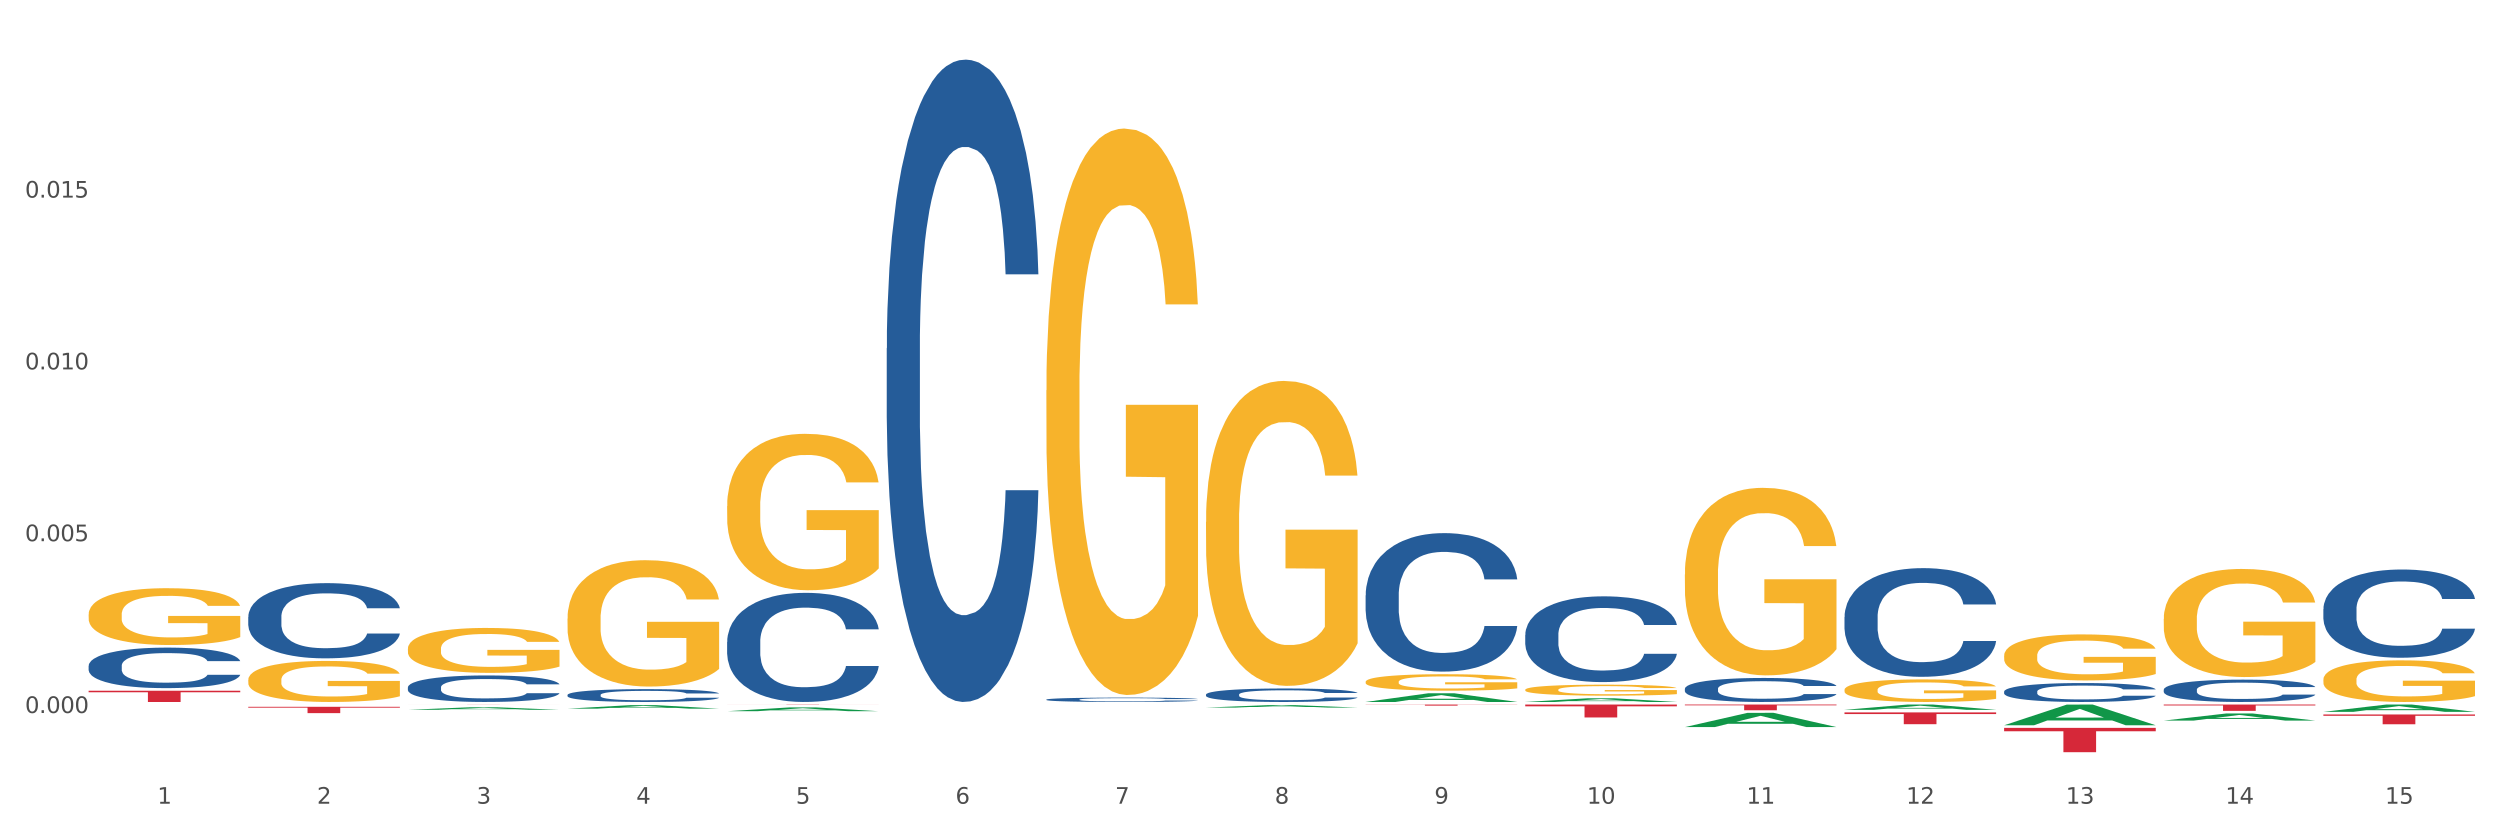 <?xml version="1.0" encoding="utf-8" standalone="no"?>
<!DOCTYPE svg PUBLIC "-//W3C//DTD SVG 1.1//EN"
  "http://www.w3.org/Graphics/SVG/1.1/DTD/svg11.dtd">
<svg xmlns:xlink="http://www.w3.org/1999/xlink" width="1080pt" height="360pt" viewBox="0 0 1080 360" xmlns="http://www.w3.org/2000/svg" version="1.1">
 <rect x="0" y="0" width="1080" height="360" fill="#333333" stroke="none"/>
 <defs>
  <style type="text/css">*{stroke-linejoin: round; stroke-linecap: butt}</style>
 </defs>
 <g id="figure_1">
  <g id="patch_1">
   <path d="M 0 360 
L 1080 360 
L 1080 0 
L 0 0 
z
" style="fill: #ffffff; stroke: #ffffff; stroke-linejoin: miter"/>
  </g>
  <g id="axes_1">
   <g id="matplotlib.axis_1">
    <g id="xtick_1">
     <g id="text_1">
      <!-- 1 -->
      <g style="fill: #4d4d4d" transform="translate(67.984 347.204) scale(0.096 -0.096)">
       <defs>
        <path id="DejaVuSans-31" d="M 794 531 
L 1825 531 
L 1825 4091 
L 703 3866 
L 703 4441 
L 1819 4666 
L 2450 4666 
L 2450 531 
L 3481 531 
L 3481 0 
L 794 0 
L 794 531 
z
" transform="scale(0.016)"/>
       </defs>
       <use xlink:href="#DejaVuSans-31"/>
      </g>
     </g>
    </g>
    <g id="xtick_2">
     <g id="text_2">
      <!-- 2 -->
      <g style="fill: #4d4d4d" transform="translate(136.942 347.204) scale(0.096 -0.096)">
       <defs>
        <path id="DejaVuSans-32" d="M 1228 531 
L 3431 531 
L 3431 0 
L 469 0 
L 469 531 
Q 828 903 1448 1529 
Q 2069 2156 2228 2338 
Q 2531 2678 2651 2914 
Q 2772 3150 2772 3378 
Q 2772 3750 2511 3984 
Q 2250 4219 1831 4219 
Q 1534 4219 1204 4116 
Q 875 4013 500 3803 
L 500 4441 
Q 881 4594 1212 4672 
Q 1544 4750 1819 4750 
Q 2544 4750 2975 4387 
Q 3406 4025 3406 3419 
Q 3406 3131 3298 2873 
Q 3191 2616 2906 2266 
Q 2828 2175 2409 1742 
Q 1991 1309 1228 531 
z
" transform="scale(0.016)"/>
       </defs>
       <use xlink:href="#DejaVuSans-32"/>
      </g>
     </g>
    </g>
    <g id="xtick_3">
     <g id="text_3">
      <!-- 3 -->
      <g style="fill: #4d4d4d" transform="translate(205.899 347.204) scale(0.096 -0.096)">
       <defs>
        <path id="DejaVuSans-33" d="M 2597 2516 
Q 3050 2419 3304 2112 
Q 3559 1806 3559 1356 
Q 3559 666 3084 287 
Q 2609 -91 1734 -91 
Q 1441 -91 1130 -33 
Q 819 25 488 141 
L 488 750 
Q 750 597 1062 519 
Q 1375 441 1716 441 
Q 2309 441 2620 675 
Q 2931 909 2931 1356 
Q 2931 1769 2642 2001 
Q 2353 2234 1838 2234 
L 1294 2234 
L 1294 2753 
L 1863 2753 
Q 2328 2753 2575 2939 
Q 2822 3125 2822 3475 
Q 2822 3834 2567 4026 
Q 2313 4219 1838 4219 
Q 1578 4219 1281 4162 
Q 984 4106 628 3988 
L 628 4550 
Q 988 4650 1302 4700 
Q 1616 4750 1894 4750 
Q 2613 4750 3031 4423 
Q 3450 4097 3450 3541 
Q 3450 3153 3228 2886 
Q 3006 2619 2597 2516 
z
" transform="scale(0.016)"/>
       </defs>
       <use xlink:href="#DejaVuSans-33"/>
      </g>
     </g>
    </g>
    <g id="xtick_4">
     <g id="text_4">
      <!-- 4 -->
      <g style="fill: #4d4d4d" transform="translate(274.857 347.204) scale(0.096 -0.096)">
       <defs>
        <path id="DejaVuSans-34" d="M 2419 4116 
L 825 1625 
L 2419 1625 
L 2419 4116 
z
M 2253 4666 
L 3047 4666 
L 3047 1625 
L 3713 1625 
L 3713 1100 
L 3047 1100 
L 3047 0 
L 2419 0 
L 2419 1100 
L 313 1100 
L 313 1709 
L 2253 4666 
z
" transform="scale(0.016)"/>
       </defs>
       <use xlink:href="#DejaVuSans-34"/>
      </g>
     </g>
    </g>
    <g id="xtick_5">
     <g id="text_5">
      <!-- 5 -->
      <g style="fill: #4d4d4d" transform="translate(343.815 347.204) scale(0.096 -0.096)">
       <defs>
        <path id="DejaVuSans-35" d="M 691 4666 
L 3169 4666 
L 3169 4134 
L 1269 4134 
L 1269 2991 
Q 1406 3038 1543 3061 
Q 1681 3084 1819 3084 
Q 2600 3084 3056 2656 
Q 3513 2228 3513 1497 
Q 3513 744 3044 326 
Q 2575 -91 1722 -91 
Q 1428 -91 1123 -41 
Q 819 9 494 109 
L 494 744 
Q 775 591 1075 516 
Q 1375 441 1709 441 
Q 2250 441 2565 725 
Q 2881 1009 2881 1497 
Q 2881 1984 2565 2268 
Q 2250 2553 1709 2553 
Q 1456 2553 1204 2497 
Q 953 2441 691 2322 
L 691 4666 
z
" transform="scale(0.016)"/>
       </defs>
       <use xlink:href="#DejaVuSans-35"/>
      </g>
     </g>
    </g>
    <g id="xtick_6">
     <g id="text_6">
      <!-- 6 -->
      <g style="fill: #4d4d4d" transform="translate(412.772 347.204) scale(0.096 -0.096)">
       <defs>
        <path id="DejaVuSans-36" d="M 2113 2584 
Q 1688 2584 1439 2293 
Q 1191 2003 1191 1497 
Q 1191 994 1439 701 
Q 1688 409 2113 409 
Q 2538 409 2786 701 
Q 3034 994 3034 1497 
Q 3034 2003 2786 2293 
Q 2538 2584 2113 2584 
z
M 3366 4563 
L 3366 3988 
Q 3128 4100 2886 4159 
Q 2644 4219 2406 4219 
Q 1781 4219 1451 3797 
Q 1122 3375 1075 2522 
Q 1259 2794 1537 2939 
Q 1816 3084 2150 3084 
Q 2853 3084 3261 2657 
Q 3669 2231 3669 1497 
Q 3669 778 3244 343 
Q 2819 -91 2113 -91 
Q 1303 -91 875 529 
Q 447 1150 447 2328 
Q 447 3434 972 4092 
Q 1497 4750 2381 4750 
Q 2619 4750 2861 4703 
Q 3103 4656 3366 4563 
z
" transform="scale(0.016)"/>
       </defs>
       <use xlink:href="#DejaVuSans-36"/>
      </g>
     </g>
    </g>
    <g id="xtick_7">
     <g id="text_7">
      <!-- 7 -->
      <g style="fill: #4d4d4d" transform="translate(481.73 347.204) scale(0.096 -0.096)">
       <defs>
        <path id="DejaVuSans-37" d="M 525 4666 
L 3525 4666 
L 3525 4397 
L 1831 0 
L 1172 0 
L 2766 4134 
L 525 4134 
L 525 4666 
z
" transform="scale(0.016)"/>
       </defs>
       <use xlink:href="#DejaVuSans-37"/>
      </g>
     </g>
    </g>
    <g id="xtick_8">
     <g id="text_8">
      <!-- 8 -->
      <g style="fill: #4d4d4d" transform="translate(550.688 347.204) scale(0.096 -0.096)">
       <defs>
        <path id="DejaVuSans-38" d="M 2034 2216 
Q 1584 2216 1326 1975 
Q 1069 1734 1069 1313 
Q 1069 891 1326 650 
Q 1584 409 2034 409 
Q 2484 409 2743 651 
Q 3003 894 3003 1313 
Q 3003 1734 2745 1975 
Q 2488 2216 2034 2216 
z
M 1403 2484 
Q 997 2584 770 2862 
Q 544 3141 544 3541 
Q 544 4100 942 4425 
Q 1341 4750 2034 4750 
Q 2731 4750 3128 4425 
Q 3525 4100 3525 3541 
Q 3525 3141 3298 2862 
Q 3072 2584 2669 2484 
Q 3125 2378 3379 2068 
Q 3634 1759 3634 1313 
Q 3634 634 3220 271 
Q 2806 -91 2034 -91 
Q 1263 -91 848 271 
Q 434 634 434 1313 
Q 434 1759 690 2068 
Q 947 2378 1403 2484 
z
M 1172 3481 
Q 1172 3119 1398 2916 
Q 1625 2713 2034 2713 
Q 2441 2713 2670 2916 
Q 2900 3119 2900 3481 
Q 2900 3844 2670 4047 
Q 2441 4250 2034 4250 
Q 1625 4250 1398 4047 
Q 1172 3844 1172 3481 
z
" transform="scale(0.016)"/>
       </defs>
       <use xlink:href="#DejaVuSans-38"/>
      </g>
     </g>
    </g>
    <g id="xtick_9">
     <g id="text_9">
      <!-- 9 -->
      <g style="fill: #4d4d4d" transform="translate(619.645 347.204) scale(0.096 -0.096)">
       <defs>
        <path id="DejaVuSans-39" d="M 703 97 
L 703 672 
Q 941 559 1184 500 
Q 1428 441 1663 441 
Q 2288 441 2617 861 
Q 2947 1281 2994 2138 
Q 2813 1869 2534 1725 
Q 2256 1581 1919 1581 
Q 1219 1581 811 2004 
Q 403 2428 403 3163 
Q 403 3881 828 4315 
Q 1253 4750 1959 4750 
Q 2769 4750 3195 4129 
Q 3622 3509 3622 2328 
Q 3622 1225 3098 567 
Q 2575 -91 1691 -91 
Q 1453 -91 1209 -44 
Q 966 3 703 97 
z
M 1959 2075 
Q 2384 2075 2632 2365 
Q 2881 2656 2881 3163 
Q 2881 3666 2632 3958 
Q 2384 4250 1959 4250 
Q 1534 4250 1286 3958 
Q 1038 3666 1038 3163 
Q 1038 2656 1286 2365 
Q 1534 2075 1959 2075 
z
" transform="scale(0.016)"/>
       </defs>
       <use xlink:href="#DejaVuSans-39"/>
      </g>
     </g>
    </g>
    <g id="xtick_10">
     <g id="text_10">
      <!-- 10 -->
      <g style="fill: #4d4d4d" transform="translate(685.549 347.204) scale(0.096 -0.096)">
       <defs>
        <path id="DejaVuSans-30" d="M 2034 4250 
Q 1547 4250 1301 3770 
Q 1056 3291 1056 2328 
Q 1056 1369 1301 889 
Q 1547 409 2034 409 
Q 2525 409 2770 889 
Q 3016 1369 3016 2328 
Q 3016 3291 2770 3770 
Q 2525 4250 2034 4250 
z
M 2034 4750 
Q 2819 4750 3233 4129 
Q 3647 3509 3647 2328 
Q 3647 1150 3233 529 
Q 2819 -91 2034 -91 
Q 1250 -91 836 529 
Q 422 1150 422 2328 
Q 422 3509 836 4129 
Q 1250 4750 2034 4750 
z
" transform="scale(0.016)"/>
       </defs>
       <use xlink:href="#DejaVuSans-31"/>
       <use xlink:href="#DejaVuSans-30" transform="translate(63.623 0)"/>
      </g>
     </g>
    </g>
    <g id="xtick_11">
     <g id="text_11">
      <!-- 11 -->
      <g style="fill: #4d4d4d" transform="translate(754.506 347.204) scale(0.096 -0.096)">
       <use xlink:href="#DejaVuSans-31"/>
       <use xlink:href="#DejaVuSans-31" transform="translate(63.623 0)"/>
      </g>
     </g>
    </g>
    <g id="xtick_12">
     <g id="text_12">
      <!-- 12 -->
      <g style="fill: #4d4d4d" transform="translate(823.464 347.204) scale(0.096 -0.096)">
       <use xlink:href="#DejaVuSans-31"/>
       <use xlink:href="#DejaVuSans-32" transform="translate(63.623 0)"/>
      </g>
     </g>
    </g>
    <g id="xtick_13">
     <g id="text_13">
      <!-- 13 -->
      <g style="fill: #4d4d4d" transform="translate(892.422 347.204) scale(0.096 -0.096)">
       <use xlink:href="#DejaVuSans-31"/>
       <use xlink:href="#DejaVuSans-33" transform="translate(63.623 0)"/>
      </g>
     </g>
    </g>
    <g id="xtick_14">
     <g id="text_14">
      <!-- 14 -->
      <g style="fill: #4d4d4d" transform="translate(961.379 347.204) scale(0.096 -0.096)">
       <use xlink:href="#DejaVuSans-31"/>
       <use xlink:href="#DejaVuSans-34" transform="translate(63.623 0)"/>
      </g>
     </g>
    </g>
    <g id="xtick_15">
     <g id="text_15">
      <!-- 15 -->
      <g style="fill: #4d4d4d" transform="translate(1030.337 347.204) scale(0.096 -0.096)">
       <use xlink:href="#DejaVuSans-31"/>
       <use xlink:href="#DejaVuSans-35" transform="translate(63.623 0)"/>
      </g>
     </g>
    </g>
    <g id="xtick_16"/>
    <g id="xtick_17"/>
    <g id="xtick_18"/>
    <g id="xtick_19"/>
    <g id="xtick_20"/>
    <g id="xtick_21"/>
    <g id="xtick_22"/>
    <g id="xtick_23"/>
    <g id="xtick_24"/>
    <g id="xtick_25"/>
    <g id="xtick_26"/>
    <g id="xtick_27"/>
    <g id="xtick_28"/>
    <g id="xtick_29"/>
   </g>
   <g id="matplotlib.axis_2">
    <g id="ytick_1">
     <g id="text_16">
      <!-- 0.000 -->
      <g style="fill: #4d4d4d" transform="translate(10.8 308.016) scale(0.096 -0.096)">
       <defs>
        <path id="DejaVuSans-2e" d="M 684 794 
L 1344 794 
L 1344 0 
L 684 0 
L 684 794 
z
" transform="scale(0.016)"/>
       </defs>
       <use xlink:href="#DejaVuSans-30"/>
       <use xlink:href="#DejaVuSans-2e" transform="translate(63.623 0)"/>
       <use xlink:href="#DejaVuSans-30" transform="translate(95.41 0)"/>
       <use xlink:href="#DejaVuSans-30" transform="translate(159.033 0)"/>
       <use xlink:href="#DejaVuSans-30" transform="translate(222.656 0)"/>
      </g>
     </g>
    </g>
    <g id="ytick_2">
     <g id="text_17">
      <!-- 0.005 -->
      <g style="fill: #4d4d4d" transform="translate(10.8 233.8) scale(0.096 -0.096)">
       <use xlink:href="#DejaVuSans-30"/>
       <use xlink:href="#DejaVuSans-2e" transform="translate(63.623 0)"/>
       <use xlink:href="#DejaVuSans-30" transform="translate(95.41 0)"/>
       <use xlink:href="#DejaVuSans-30" transform="translate(159.033 0)"/>
       <use xlink:href="#DejaVuSans-35" transform="translate(222.656 0)"/>
      </g>
     </g>
    </g>
    <g id="ytick_3">
     <g id="text_18">
      <!-- 0.010 -->
      <g style="fill: #4d4d4d" transform="translate(10.8 159.584) scale(0.096 -0.096)">
       <use xlink:href="#DejaVuSans-30"/>
       <use xlink:href="#DejaVuSans-2e" transform="translate(63.623 0)"/>
       <use xlink:href="#DejaVuSans-30" transform="translate(95.41 0)"/>
       <use xlink:href="#DejaVuSans-31" transform="translate(159.033 0)"/>
       <use xlink:href="#DejaVuSans-30" transform="translate(222.656 0)"/>
      </g>
     </g>
    </g>
    <g id="ytick_4">
     <g id="text_19">
      <!-- 0.015 -->
      <g style="fill: #4d4d4d" transform="translate(10.8 85.368) scale(0.096 -0.096)">
       <use xlink:href="#DejaVuSans-30"/>
       <use xlink:href="#DejaVuSans-2e" transform="translate(63.623 0)"/>
       <use xlink:href="#DejaVuSans-30" transform="translate(95.41 0)"/>
       <use xlink:href="#DejaVuSans-31" transform="translate(159.033 0)"/>
       <use xlink:href="#DejaVuSans-35" transform="translate(222.656 0)"/>
      </g>
     </g>
    </g>
    <g id="ytick_5"/>
    <g id="ytick_6"/>
    <g id="ytick_7"/>
    <g id="ytick_8"/>
   </g>
   <g id="PolyCollection_1">
    <path d="M 176.198 306.642 
L 176.266 306.641 
L 203.28 305.527 
L 214.491 305.526 
L 241.708 306.644 
L 228.741 306.644 
L 222.866 306.384 
L 194.973 306.384 
L 194.771 306.388 
L 189.098 306.644 
L 176.198 306.644 
L 176.198 306.642 
L 198.485 306.228 
L 219.354 306.227 
L 209.021 305.764 
L 208.886 305.762 
L 208.751 305.765 
L 198.418 306.227 
L 198.485 306.228 
L 176.198 306.642 
z
" clip-path="url(#p1bd3aa4ce1)" style="fill: #109648"/>
    <path d="M 934.733 304.368 
L 1000.242 304.368 
L 1000.242 304.748 
L 974.473 304.75 
L 974.473 307.097 
L 960.347 307.097 
L 960.347 304.75 
L 934.733 304.748 
L 934.733 304.371 
L 934.733 304.368 
z
" clip-path="url(#p1bd3aa4ce1)" style="fill: #d62839"/>
    <path d="M 865.775 314.441 
L 931.285 314.441 
L 931.285 315.902 
L 905.515 315.911 
L 905.515 324.95 
L 891.389 324.95 
L 891.389 315.911 
L 865.775 315.902 
L 865.775 314.451 
L 865.775 314.441 
z
" clip-path="url(#p1bd3aa4ce1)" style="fill: #d62839"/>
    <path d="M 796.817 307.767 
L 862.327 307.767 
L 862.327 308.475 
L 836.558 308.48 
L 836.558 312.865 
L 822.431 312.865 
L 822.431 308.48 
L 796.817 308.475 
L 796.817 307.772 
L 796.817 307.767 
z
" clip-path="url(#p1bd3aa4ce1)" style="fill: #d62839"/>
    <path d="M 727.86 304.368 
L 793.369 304.368 
L 793.369 304.71 
L 767.6 304.712 
L 767.6 306.828 
L 753.474 306.828 
L 753.474 304.712 
L 727.86 304.71 
L 727.86 304.371 
L 727.86 304.368 
z
" clip-path="url(#p1bd3aa4ce1)" style="fill: #d62839"/>
    <path d="M 658.902 304.368 
L 724.412 304.368 
L 724.412 305.143 
L 698.642 305.148 
L 698.642 309.94 
L 684.516 309.94 
L 684.516 305.148 
L 658.902 305.143 
L 658.902 304.374 
L 658.902 304.368 
z
" clip-path="url(#p1bd3aa4ce1)" style="fill: #d62839"/>
    <path d="M 589.944 304.368 
L 655.454 304.368 
L 655.454 304.433 
L 629.685 304.434 
L 629.685 304.834 
L 615.558 304.834 
L 615.558 304.434 
L 589.944 304.433 
L 589.944 304.369 
L 589.944 304.368 
z
" clip-path="url(#p1bd3aa4ce1)" style="fill: #d62839"/>
    <path d="M 314.114 304.368 
L 379.623 304.368 
L 379.623 304.383 
L 353.854 304.383 
L 353.854 304.475 
L 339.728 304.475 
L 339.728 304.383 
L 314.114 304.383 
L 314.114 304.368 
L 314.114 304.368 
z
" clip-path="url(#p1bd3aa4ce1)" style="fill: #d62839"/>
    <path d="M 176.198 304.368 
L 241.708 304.368 
L 241.708 304.374 
L 215.939 304.374 
L 215.939 304.411 
L 201.812 304.411 
L 201.812 304.374 
L 176.198 304.374 
L 176.198 304.368 
L 176.198 304.368 
z
" clip-path="url(#p1bd3aa4ce1)" style="fill: #d62839"/>
    <path d="M 107.241 305.338 
L 172.75 305.338 
L 172.75 305.718 
L 146.981 305.72 
L 146.981 308.071 
L 132.855 308.071 
L 132.855 305.72 
L 107.241 305.718 
L 107.241 305.341 
L 107.241 305.338 
z
" clip-path="url(#p1bd3aa4ce1)" style="fill: #d62839"/>
    <path d="M 38.283 298.388 
L 103.793 298.388 
L 103.793 299.064 
L 78.024 299.069 
L 78.024 303.254 
L 63.897 303.254 
L 63.897 299.069 
L 38.283 299.064 
L 38.283 298.393 
L 38.283 298.388 
z
" clip-path="url(#p1bd3aa4ce1)" style="fill: #d62839"/>
    <path d="M 38.283 287.633 
L 38.36 287.617 
L 38.36 287.17 
L 38.593 286.562 
L 39.445 285.443 
L 40.529 284.596 
L 42.387 283.605 
L 43.394 283.189 
L 44.71 282.725 
L 47.42 281.974 
L 50.518 281.334 
L 52.686 280.983 
L 54.312 280.759 
L 57.951 280.359 
L 60.042 280.183 
L 62.21 280.039 
L 64.069 279.944 
L 67.166 279.832 
L 69.644 279.784 
L 72.509 279.768 
L 74.91 279.784 
L 78.084 279.848 
L 82.731 280.039 
L 84.512 280.151 
L 86.912 280.343 
L 89.39 280.599 
L 91.403 280.855 
L 93.726 281.223 
L 96.127 281.702 
L 98.45 282.31 
L 100.076 282.869 
L 101.392 283.461 
L 102.554 284.18 
L 103.406 284.963 
L 103.793 285.619 
L 89.622 285.619 
L 89.235 285.027 
L 88.461 284.388 
L 87.686 283.956 
L 86.835 283.605 
L 85.518 283.205 
L 84.357 282.949 
L 82.421 282.645 
L 80.64 282.454 
L 79.169 282.342 
L 77.388 282.246 
L 73.593 282.15 
L 70.883 282.15 
L 69.179 282.182 
L 67.089 282.262 
L 65.308 282.374 
L 63.217 282.565 
L 61.591 282.773 
L 59.965 283.045 
L 59.036 283.237 
L 57.642 283.589 
L 56.712 283.876 
L 55.474 284.372 
L 54.777 284.724 
L 53.538 285.635 
L 52.996 286.306 
L 52.763 286.77 
L 52.608 287.282 
L 52.608 289.776 
L 53.073 290.895 
L 53.46 291.374 
L 54.08 291.918 
L 55.241 292.621 
L 56.945 293.309 
L 58.726 293.804 
L 60.197 294.108 
L 61.591 294.332 
L 62.985 294.508 
L 64.688 294.668 
L 66.082 294.764 
L 68.173 294.859 
L 70.651 294.907 
L 72.587 294.907 
L 76.536 294.827 
L 78.317 294.748 
L 80.02 294.636 
L 81.879 294.46 
L 83.35 294.268 
L 84.202 294.124 
L 85.596 293.82 
L 86.68 293.501 
L 87.609 293.133 
L 88.228 292.813 
L 88.925 292.334 
L 89.467 291.79 
L 89.622 291.502 
L 103.793 291.502 
L 103.483 292.078 
L 102.941 292.637 
L 101.857 293.389 
L 101.005 293.82 
L 99.689 294.348 
L 98.295 294.796 
L 96.359 295.291 
L 94.578 295.659 
L 92.72 295.979 
L 90.706 296.266 
L 87.067 296.666 
L 85.75 296.778 
L 82.963 296.97 
L 80.795 297.082 
L 77.62 297.194 
L 74.368 297.258 
L 70.96 297.274 
L 67.94 297.242 
L 64.611 297.146 
L 62.52 297.05 
L 60.197 296.906 
L 57.487 296.682 
L 54.931 296.41 
L 52.531 296.09 
L 50.285 295.723 
L 48.195 295.307 
L 45.484 294.62 
L 43.471 293.948 
L 42 293.325 
L 40.993 292.797 
L 39.987 292.126 
L 39.445 291.662 
L 38.593 290.543 
L 38.283 289.504 
L 38.283 287.633 
z
" clip-path="url(#p1bd3aa4ce1)" style="fill: #255c99"/>
    <path d="M 1003.69 308.646 
L 1069.2 308.646 
L 1069.2 309.233 
L 1043.431 309.237 
L 1043.431 312.869 
L 1029.304 312.869 
L 1029.304 309.237 
L 1003.69 309.233 
L 1003.69 308.65 
L 1003.69 308.646 
z
" clip-path="url(#p1bd3aa4ce1)" style="fill: #d62839"/>
    <path d="M 107.241 266.514 
L 107.318 266.484 
L 107.318 265.653 
L 107.55 264.526 
L 108.402 262.448 
L 109.486 260.876 
L 111.345 259.036 
L 112.351 258.264 
L 113.668 257.404 
L 116.378 256.009 
L 119.475 254.822 
L 121.644 254.169 
L 123.27 253.754 
L 126.909 253.012 
L 129 252.685 
L 131.168 252.418 
L 133.026 252.24 
L 136.124 252.033 
L 138.602 251.944 
L 141.467 251.914 
L 143.867 251.944 
L 147.042 252.062 
L 151.688 252.418 
L 153.469 252.626 
L 155.87 252.982 
L 158.348 253.457 
L 160.361 253.932 
L 162.684 254.614 
L 165.084 255.505 
L 167.407 256.632 
L 169.034 257.671 
L 170.35 258.769 
L 171.511 260.104 
L 172.363 261.558 
L 172.75 262.775 
L 158.58 262.775 
L 158.193 261.677 
L 157.418 260.49 
L 156.644 259.689 
L 155.792 259.036 
L 154.476 258.294 
L 153.314 257.819 
L 151.378 257.255 
L 149.597 256.899 
L 148.126 256.692 
L 146.345 256.514 
L 142.551 256.335 
L 139.841 256.335 
L 138.137 256.395 
L 136.046 256.543 
L 134.265 256.751 
L 132.175 257.107 
L 130.549 257.493 
L 128.922 257.997 
L 127.993 258.353 
L 126.599 259.006 
L 125.67 259.54 
L 124.431 260.46 
L 123.734 261.113 
L 122.495 262.805 
L 121.953 264.051 
L 121.721 264.911 
L 121.566 265.861 
L 121.566 270.49 
L 122.031 272.567 
L 122.418 273.458 
L 123.037 274.467 
L 124.199 275.772 
L 125.902 277.048 
L 127.683 277.968 
L 129.155 278.532 
L 130.549 278.948 
L 131.942 279.274 
L 133.646 279.571 
L 135.04 279.749 
L 137.13 279.927 
L 139.608 280.016 
L 141.544 280.016 
L 145.493 279.867 
L 147.274 279.719 
L 148.978 279.511 
L 150.836 279.185 
L 152.308 278.829 
L 153.159 278.562 
L 154.553 277.998 
L 155.637 277.404 
L 156.567 276.722 
L 157.186 276.128 
L 157.883 275.238 
L 158.425 274.229 
L 158.58 273.695 
L 172.75 273.695 
L 172.441 274.763 
L 171.899 275.802 
L 170.815 277.197 
L 169.963 277.998 
L 168.646 278.977 
L 167.253 279.808 
L 165.317 280.728 
L 163.536 281.411 
L 161.677 282.004 
L 159.664 282.538 
L 156.025 283.28 
L 154.708 283.488 
L 151.92 283.844 
L 149.752 284.052 
L 146.577 284.259 
L 143.325 284.378 
L 139.918 284.408 
L 136.898 284.348 
L 133.568 284.17 
L 131.478 283.992 
L 129.155 283.725 
L 126.444 283.31 
L 123.889 282.805 
L 121.489 282.212 
L 119.243 281.529 
L 117.152 280.758 
L 114.442 279.482 
L 112.429 278.235 
L 110.958 277.078 
L 109.951 276.099 
L 108.944 274.852 
L 108.402 273.992 
L 107.55 271.915 
L 107.241 269.986 
L 107.241 266.514 
z
" clip-path="url(#p1bd3aa4ce1)" style="fill: #255c99"/>
    <path d="M 176.198 296.943 
L 176.276 296.932 
L 176.276 296.639 
L 176.508 296.241 
L 177.36 295.509 
L 178.444 294.954 
L 180.302 294.305 
L 181.309 294.033 
L 182.625 293.73 
L 185.336 293.238 
L 188.433 292.819 
L 190.601 292.589 
L 192.227 292.442 
L 195.867 292.18 
L 197.957 292.065 
L 200.126 291.971 
L 201.984 291.908 
L 205.081 291.835 
L 207.559 291.804 
L 210.424 291.793 
L 212.825 291.804 
L 216 291.846 
L 220.646 291.971 
L 222.427 292.044 
L 224.827 292.17 
L 227.305 292.337 
L 229.319 292.505 
L 231.642 292.746 
L 234.042 293.06 
L 236.365 293.457 
L 237.991 293.824 
L 239.308 294.211 
L 240.469 294.682 
L 241.321 295.195 
L 241.708 295.624 
L 227.538 295.624 
L 227.15 295.237 
L 226.376 294.818 
L 225.602 294.535 
L 224.75 294.305 
L 223.433 294.043 
L 222.272 293.876 
L 220.336 293.677 
L 218.555 293.552 
L 217.084 293.478 
L 215.303 293.416 
L 211.509 293.353 
L 208.798 293.353 
L 207.095 293.374 
L 205.004 293.426 
L 203.223 293.499 
L 201.132 293.625 
L 199.506 293.761 
L 197.88 293.939 
L 196.951 294.064 
L 195.557 294.295 
L 194.628 294.483 
L 193.389 294.808 
L 192.692 295.038 
L 191.453 295.634 
L 190.911 296.074 
L 190.679 296.378 
L 190.524 296.712 
L 190.524 298.345 
L 190.988 299.078 
L 191.376 299.392 
L 191.995 299.748 
L 193.157 300.208 
L 194.86 300.658 
L 196.641 300.983 
L 198.112 301.182 
L 199.506 301.328 
L 200.9 301.443 
L 202.604 301.548 
L 203.997 301.611 
L 206.088 301.674 
L 208.566 301.705 
L 210.502 301.705 
L 214.451 301.653 
L 216.232 301.6 
L 217.936 301.527 
L 219.794 301.412 
L 221.265 301.286 
L 222.117 301.192 
L 223.511 300.993 
L 224.595 300.784 
L 225.524 300.543 
L 226.144 300.334 
L 226.841 300.02 
L 227.383 299.664 
L 227.538 299.476 
L 241.708 299.476 
L 241.398 299.852 
L 240.856 300.219 
L 239.772 300.711 
L 238.92 300.993 
L 237.604 301.339 
L 236.21 301.632 
L 234.274 301.956 
L 232.493 302.197 
L 230.635 302.406 
L 228.622 302.595 
L 224.982 302.856 
L 223.666 302.929 
L 220.878 303.055 
L 218.71 303.128 
L 215.535 303.202 
L 212.283 303.243 
L 208.876 303.254 
L 205.856 303.233 
L 202.526 303.17 
L 200.435 303.107 
L 198.112 303.013 
L 195.402 302.867 
L 192.847 302.689 
L 190.446 302.479 
L 188.201 302.239 
L 186.11 301.967 
L 183.4 301.517 
L 181.386 301.077 
L 179.915 300.669 
L 178.909 300.323 
L 177.902 299.884 
L 177.36 299.58 
L 176.508 298.848 
L 176.198 298.167 
L 176.198 296.943 
z
" clip-path="url(#p1bd3aa4ce1)" style="fill: #255c99"/>
    <path d="M 245.156 300.201 
L 245.233 300.196 
L 245.233 300.054 
L 245.466 299.862 
L 246.317 299.507 
L 247.402 299.239 
L 249.26 298.925 
L 250.267 298.794 
L 251.583 298.647 
L 254.293 298.409 
L 257.391 298.206 
L 259.559 298.095 
L 261.185 298.024 
L 264.824 297.897 
L 266.915 297.842 
L 269.083 297.796 
L 270.942 297.766 
L 274.039 297.73 
L 276.517 297.715 
L 279.382 297.71 
L 281.783 297.715 
L 284.957 297.735 
L 289.604 297.796 
L 291.385 297.832 
L 293.785 297.892 
L 296.263 297.973 
L 298.276 298.054 
L 300.599 298.171 
L 303 298.323 
L 305.323 298.515 
L 306.949 298.692 
L 308.265 298.88 
L 309.427 299.107 
L 310.279 299.356 
L 310.666 299.563 
L 296.495 299.563 
L 296.108 299.376 
L 295.334 299.173 
L 294.559 299.037 
L 293.708 298.925 
L 292.391 298.799 
L 291.23 298.718 
L 289.294 298.621 
L 287.513 298.561 
L 286.042 298.525 
L 284.261 298.495 
L 280.466 298.464 
L 277.756 298.464 
L 276.052 298.475 
L 273.962 298.5 
L 272.181 298.535 
L 270.09 298.596 
L 268.464 298.662 
L 266.838 298.748 
L 265.908 298.809 
L 264.515 298.92 
L 263.585 299.011 
L 262.346 299.168 
L 261.65 299.28 
L 260.411 299.568 
L 259.869 299.781 
L 259.636 299.928 
L 259.481 300.09 
L 259.481 300.879 
L 259.946 301.234 
L 260.333 301.386 
L 260.953 301.558 
L 262.114 301.781 
L 263.818 301.998 
L 265.599 302.155 
L 267.07 302.251 
L 268.464 302.322 
L 269.858 302.378 
L 271.561 302.429 
L 272.955 302.459 
L 275.046 302.489 
L 277.524 302.505 
L 279.46 302.505 
L 283.409 302.479 
L 285.19 302.454 
L 286.893 302.419 
L 288.752 302.363 
L 290.223 302.302 
L 291.075 302.257 
L 292.469 302.16 
L 293.553 302.059 
L 294.482 301.943 
L 295.101 301.841 
L 295.798 301.69 
L 296.34 301.517 
L 296.495 301.426 
L 310.666 301.426 
L 310.356 301.609 
L 309.814 301.786 
L 308.73 302.024 
L 307.878 302.16 
L 306.562 302.327 
L 305.168 302.469 
L 303.232 302.626 
L 301.451 302.743 
L 299.593 302.844 
L 297.579 302.935 
L 293.94 303.062 
L 292.623 303.097 
L 289.836 303.158 
L 287.668 303.193 
L 284.493 303.229 
L 281.241 303.249 
L 277.833 303.254 
L 274.813 303.244 
L 271.484 303.213 
L 269.393 303.183 
L 267.07 303.138 
L 264.36 303.067 
L 261.804 302.981 
L 259.404 302.879 
L 257.158 302.763 
L 255.068 302.631 
L 252.357 302.414 
L 250.344 302.201 
L 248.873 302.003 
L 247.866 301.836 
L 246.86 301.624 
L 246.317 301.477 
L 245.466 301.122 
L 245.156 300.793 
L 245.156 300.201 
z
" clip-path="url(#p1bd3aa4ce1)" style="fill: #255c99"/>
    <path d="M 314.114 277.291 
L 314.191 277.248 
L 314.191 276.043 
L 314.423 274.407 
L 315.275 271.393 
L 316.359 269.111 
L 318.218 266.441 
L 319.224 265.322 
L 320.541 264.073 
L 323.251 262.049 
L 326.348 260.327 
L 328.516 259.38 
L 330.143 258.777 
L 333.782 257.701 
L 335.873 257.227 
L 338.041 256.84 
L 339.899 256.581 
L 342.997 256.28 
L 345.475 256.151 
L 348.34 256.108 
L 350.74 256.151 
L 353.915 256.323 
L 358.561 256.84 
L 360.342 257.141 
L 362.743 257.658 
L 365.221 258.347 
L 367.234 259.036 
L 369.557 260.026 
L 371.957 261.318 
L 374.28 262.954 
L 375.907 264.461 
L 377.223 266.054 
L 378.384 267.991 
L 379.236 270.101 
L 379.623 271.866 
L 365.453 271.866 
L 365.066 270.273 
L 364.291 268.551 
L 363.517 267.388 
L 362.665 266.441 
L 361.349 265.365 
L 360.187 264.676 
L 358.251 263.858 
L 356.47 263.341 
L 354.999 263.04 
L 353.218 262.781 
L 349.424 262.523 
L 346.714 262.523 
L 345.01 262.609 
L 342.919 262.824 
L 341.138 263.126 
L 339.048 263.643 
L 337.421 264.202 
L 335.795 264.934 
L 334.866 265.451 
L 333.472 266.398 
L 332.543 267.173 
L 331.304 268.508 
L 330.607 269.455 
L 329.368 271.909 
L 328.826 273.718 
L 328.594 274.966 
L 328.439 276.344 
L 328.439 283.061 
L 328.904 286.075 
L 329.291 287.366 
L 329.91 288.83 
L 331.072 290.725 
L 332.775 292.576 
L 334.556 293.911 
L 336.028 294.729 
L 337.421 295.332 
L 338.815 295.805 
L 340.519 296.236 
L 341.913 296.494 
L 344.003 296.753 
L 346.481 296.882 
L 348.417 296.882 
L 352.366 296.666 
L 354.147 296.451 
L 355.851 296.15 
L 357.709 295.676 
L 359.181 295.159 
L 360.032 294.772 
L 361.426 293.954 
L 362.51 293.093 
L 363.44 292.102 
L 364.059 291.241 
L 364.756 289.95 
L 365.298 288.486 
L 365.453 287.711 
L 379.623 287.711 
L 379.314 289.261 
L 378.772 290.768 
L 377.688 292.791 
L 376.836 293.954 
L 375.519 295.375 
L 374.126 296.58 
L 372.19 297.915 
L 370.409 298.905 
L 368.55 299.766 
L 366.537 300.541 
L 362.898 301.618 
L 361.581 301.919 
L 358.793 302.436 
L 356.625 302.737 
L 353.45 303.039 
L 350.198 303.211 
L 346.791 303.254 
L 343.771 303.168 
L 340.441 302.91 
L 338.351 302.651 
L 336.028 302.264 
L 333.317 301.661 
L 330.762 300.929 
L 328.362 300.068 
L 326.116 299.078 
L 324.025 297.958 
L 321.315 296.107 
L 319.302 294.298 
L 317.831 292.619 
L 316.824 291.198 
L 315.817 289.39 
L 315.275 288.141 
L 314.423 285.127 
L 314.114 282.329 
L 314.114 277.291 
z
" clip-path="url(#p1bd3aa4ce1)" style="fill: #255c99"/>
    <path d="M 383.071 150.442 
L 383.149 150.189 
L 383.149 143.093 
L 383.381 133.463 
L 384.233 115.723 
L 385.317 102.292 
L 387.175 86.58 
L 388.182 79.991 
L 389.498 72.642 
L 392.209 60.731 
L 395.306 50.595 
L 397.474 45.019 
L 399.1 41.472 
L 402.74 35.136 
L 404.83 32.348 
L 406.999 30.068 
L 408.857 28.547 
L 411.954 26.773 
L 414.432 26.013 
L 417.297 25.759 
L 419.698 26.013 
L 422.873 27.027 
L 427.519 30.068 
L 429.3 31.842 
L 431.7 34.883 
L 434.178 38.937 
L 436.192 42.992 
L 438.515 48.821 
L 440.915 56.423 
L 443.238 66.053 
L 444.864 74.923 
L 446.181 84.299 
L 447.342 95.703 
L 448.194 108.121 
L 448.581 118.511 
L 434.411 118.511 
L 434.023 109.135 
L 433.249 98.998 
L 432.475 92.155 
L 431.623 86.58 
L 430.306 80.245 
L 429.145 76.19 
L 427.209 71.375 
L 425.428 68.334 
L 423.957 66.56 
L 422.176 65.04 
L 418.382 63.519 
L 415.671 63.519 
L 413.968 64.026 
L 411.877 65.293 
L 410.096 67.067 
L 408.005 70.108 
L 406.379 73.402 
L 404.753 77.711 
L 403.824 80.752 
L 402.43 86.327 
L 401.501 90.888 
L 400.262 98.744 
L 399.565 104.32 
L 398.326 118.764 
L 397.784 129.408 
L 397.552 136.757 
L 397.397 144.867 
L 397.397 184.4 
L 397.861 202.14 
L 398.248 209.742 
L 398.868 218.358 
L 400.029 229.509 
L 401.733 240.406 
L 403.514 248.262 
L 404.985 253.077 
L 406.379 256.625 
L 407.773 259.412 
L 409.477 261.947 
L 410.87 263.467 
L 412.961 264.988 
L 415.439 265.748 
L 417.375 265.748 
L 421.324 264.481 
L 423.105 263.214 
L 424.809 261.44 
L 426.667 258.652 
L 428.138 255.611 
L 428.99 253.33 
L 430.384 248.515 
L 431.468 243.447 
L 432.397 237.618 
L 433.017 232.55 
L 433.714 224.947 
L 434.256 216.331 
L 434.411 211.769 
L 448.581 211.769 
L 448.271 220.893 
L 447.729 229.762 
L 446.645 241.673 
L 445.793 248.515 
L 444.477 256.878 
L 443.083 263.974 
L 441.147 271.83 
L 439.366 277.659 
L 437.508 282.727 
L 435.495 287.289 
L 431.855 293.624 
L 430.539 295.398 
L 427.751 298.439 
L 425.583 300.213 
L 422.408 301.987 
L 419.156 303.001 
L 415.749 303.254 
L 412.729 302.747 
L 409.399 301.227 
L 407.308 299.706 
L 404.985 297.425 
L 402.275 293.877 
L 399.72 289.569 
L 397.319 284.501 
L 395.074 278.672 
L 392.983 272.083 
L 390.273 261.186 
L 388.259 250.543 
L 386.788 240.659 
L 385.782 232.296 
L 384.775 221.653 
L 384.233 214.304 
L 383.381 196.564 
L 383.071 180.092 
L 383.071 150.442 
z
" clip-path="url(#p1bd3aa4ce1)" style="fill: #255c99"/>
    <path d="M 452.029 302.211 
L 452.106 302.21 
L 452.106 302.161 
L 452.339 302.095 
L 453.19 301.974 
L 454.275 301.883 
L 456.133 301.776 
L 457.14 301.731 
L 458.456 301.68 
L 461.166 301.599 
L 464.264 301.53 
L 466.432 301.492 
L 468.058 301.468 
L 471.697 301.425 
L 473.788 301.406 
L 475.956 301.39 
L 477.815 301.38 
L 480.912 301.367 
L 483.39 301.362 
L 486.255 301.361 
L 488.656 301.362 
L 491.83 301.369 
L 496.476 301.39 
L 498.257 301.402 
L 500.658 301.423 
L 503.136 301.45 
L 505.149 301.478 
L 507.472 301.518 
L 509.873 301.57 
L 512.196 301.636 
L 513.822 301.696 
L 515.138 301.76 
L 516.3 301.838 
L 517.152 301.923 
L 517.539 301.993 
L 503.368 301.993 
L 502.981 301.929 
L 502.207 301.86 
L 501.432 301.814 
L 500.581 301.776 
L 499.264 301.732 
L 498.103 301.705 
L 496.167 301.672 
L 494.386 301.651 
L 492.914 301.639 
L 491.133 301.629 
L 487.339 301.618 
L 484.629 301.618 
L 482.925 301.622 
L 480.835 301.63 
L 479.054 301.642 
L 476.963 301.663 
L 475.337 301.686 
L 473.711 301.715 
L 472.781 301.736 
L 471.388 301.774 
L 470.458 301.805 
L 469.219 301.859 
L 468.523 301.897 
L 467.284 301.995 
L 466.742 302.068 
L 466.509 302.118 
L 466.354 302.173 
L 466.354 302.443 
L 466.819 302.564 
L 467.206 302.616 
L 467.826 302.675 
L 468.987 302.751 
L 470.691 302.825 
L 472.472 302.879 
L 473.943 302.912 
L 475.337 302.936 
L 476.731 302.955 
L 478.434 302.972 
L 479.828 302.982 
L 481.919 302.993 
L 484.397 302.998 
L 486.333 302.998 
L 490.282 302.989 
L 492.063 302.981 
L 493.766 302.969 
L 495.625 302.95 
L 497.096 302.929 
L 497.948 302.913 
L 499.342 302.88 
L 500.426 302.846 
L 501.355 302.806 
L 501.974 302.772 
L 502.671 302.72 
L 503.213 302.661 
L 503.368 302.63 
L 517.539 302.63 
L 517.229 302.692 
L 516.687 302.753 
L 515.603 302.834 
L 514.751 302.88 
L 513.435 302.938 
L 512.041 302.986 
L 510.105 303.04 
L 508.324 303.079 
L 506.466 303.114 
L 504.452 303.145 
L 500.813 303.188 
L 499.496 303.2 
L 496.709 303.221 
L 494.541 303.233 
L 491.366 303.245 
L 488.114 303.252 
L 484.706 303.254 
L 481.686 303.25 
L 478.357 303.24 
L 476.266 303.23 
L 473.943 303.214 
L 471.233 303.19 
L 468.677 303.161 
L 466.277 303.126 
L 464.031 303.086 
L 461.941 303.041 
L 459.23 302.967 
L 457.217 302.894 
L 455.746 302.827 
L 454.739 302.77 
L 453.733 302.697 
L 453.19 302.647 
L 452.339 302.526 
L 452.029 302.414 
L 452.029 302.211 
z
" clip-path="url(#p1bd3aa4ce1)" style="fill: #255c99"/>
    <path d="M 520.987 300.042 
L 521.064 300.037 
L 521.064 299.888 
L 521.296 299.685 
L 522.148 299.312 
L 523.232 299.03 
L 525.091 298.7 
L 526.097 298.561 
L 527.414 298.407 
L 530.124 298.156 
L 533.221 297.943 
L 535.389 297.826 
L 537.016 297.752 
L 540.655 297.618 
L 542.746 297.56 
L 544.914 297.512 
L 546.772 297.48 
L 549.87 297.443 
L 552.348 297.427 
L 555.213 297.421 
L 557.613 297.427 
L 560.788 297.448 
L 565.434 297.512 
L 567.215 297.549 
L 569.616 297.613 
L 572.094 297.698 
L 574.107 297.784 
L 576.43 297.906 
L 578.83 298.066 
L 581.153 298.268 
L 582.78 298.455 
L 584.096 298.652 
L 585.257 298.892 
L 586.109 299.153 
L 586.496 299.371 
L 572.326 299.371 
L 571.939 299.174 
L 571.164 298.961 
L 570.39 298.817 
L 569.538 298.7 
L 568.222 298.567 
L 567.06 298.481 
L 565.124 298.38 
L 563.343 298.316 
L 561.872 298.279 
L 560.091 298.247 
L 556.297 298.215 
L 553.587 298.215 
L 551.883 298.226 
L 549.792 298.252 
L 548.011 298.29 
L 545.921 298.354 
L 544.294 298.423 
L 542.668 298.513 
L 541.739 298.577 
L 540.345 298.694 
L 539.416 298.79 
L 538.177 298.955 
L 537.48 299.073 
L 536.241 299.376 
L 535.699 299.6 
L 535.467 299.754 
L 535.312 299.925 
L 535.312 300.756 
L 535.777 301.129 
L 536.164 301.288 
L 536.783 301.47 
L 537.945 301.704 
L 539.648 301.933 
L 541.429 302.098 
L 542.901 302.199 
L 544.294 302.274 
L 545.688 302.332 
L 547.392 302.386 
L 548.786 302.418 
L 550.876 302.45 
L 553.354 302.466 
L 555.29 302.466 
L 559.239 302.439 
L 561.02 302.412 
L 562.724 302.375 
L 564.582 302.316 
L 566.054 302.253 
L 566.905 302.205 
L 568.299 302.103 
L 569.383 301.997 
L 570.313 301.874 
L 570.932 301.768 
L 571.629 301.608 
L 572.171 301.427 
L 572.326 301.331 
L 586.496 301.331 
L 586.187 301.523 
L 585.645 301.709 
L 584.561 301.96 
L 583.709 302.103 
L 582.392 302.279 
L 580.999 302.428 
L 579.063 302.593 
L 577.282 302.716 
L 575.423 302.823 
L 573.41 302.918 
L 569.77 303.052 
L 568.454 303.089 
L 565.666 303.153 
L 563.498 303.19 
L 560.323 303.227 
L 557.071 303.249 
L 553.664 303.254 
L 550.644 303.243 
L 547.314 303.211 
L 545.224 303.179 
L 542.901 303.131 
L 540.19 303.057 
L 537.635 302.966 
L 535.235 302.86 
L 532.989 302.737 
L 530.898 302.599 
L 528.188 302.37 
L 526.175 302.146 
L 524.703 301.938 
L 523.697 301.763 
L 522.69 301.539 
L 522.148 301.384 
L 521.296 301.011 
L 520.987 300.665 
L 520.987 300.042 
z
" clip-path="url(#p1bd3aa4ce1)" style="fill: #255c99"/>
    <path d="M 1003.69 263.155 
L 1003.768 263.12 
L 1003.768 262.145 
L 1004 260.822 
L 1004.852 258.385 
L 1005.936 256.539 
L 1007.794 254.381 
L 1008.801 253.475 
L 1010.117 252.466 
L 1012.828 250.829 
L 1015.925 249.437 
L 1018.093 248.671 
L 1019.719 248.183 
L 1023.359 247.313 
L 1025.449 246.93 
L 1027.618 246.616 
L 1029.476 246.407 
L 1032.573 246.164 
L 1035.051 246.059 
L 1037.916 246.024 
L 1040.317 246.059 
L 1043.492 246.198 
L 1048.138 246.616 
L 1049.919 246.86 
L 1052.319 247.278 
L 1054.797 247.835 
L 1056.81 248.392 
L 1059.133 249.193 
L 1061.534 250.237 
L 1063.857 251.56 
L 1065.483 252.779 
L 1066.8 254.067 
L 1067.961 255.634 
L 1068.813 257.34 
L 1069.2 258.768 
L 1055.029 258.768 
L 1054.642 257.48 
L 1053.868 256.087 
L 1053.094 255.147 
L 1052.242 254.381 
L 1050.925 253.51 
L 1049.764 252.953 
L 1047.828 252.292 
L 1046.047 251.874 
L 1044.576 251.63 
L 1042.795 251.421 
L 1039 251.212 
L 1036.29 251.212 
L 1034.587 251.282 
L 1032.496 251.456 
L 1030.715 251.7 
L 1028.624 252.118 
L 1026.998 252.57 
L 1025.372 253.162 
L 1024.443 253.58 
L 1023.049 254.346 
L 1022.12 254.973 
L 1020.881 256.052 
L 1020.184 256.818 
L 1018.945 258.803 
L 1018.403 260.265 
L 1018.171 261.275 
L 1018.016 262.389 
L 1018.016 267.821 
L 1018.48 270.258 
L 1018.867 271.302 
L 1019.487 272.486 
L 1020.648 274.018 
L 1022.352 275.515 
L 1024.133 276.595 
L 1025.604 277.256 
L 1026.998 277.744 
L 1028.392 278.127 
L 1030.095 278.475 
L 1031.489 278.684 
L 1033.58 278.893 
L 1036.058 278.997 
L 1037.994 278.997 
L 1041.943 278.823 
L 1043.724 278.649 
L 1045.428 278.405 
L 1047.286 278.022 
L 1048.757 277.604 
L 1049.609 277.291 
L 1051.003 276.629 
L 1052.087 275.933 
L 1053.016 275.132 
L 1053.636 274.436 
L 1054.333 273.391 
L 1054.875 272.208 
L 1055.029 271.581 
L 1069.2 271.581 
L 1068.89 272.834 
L 1068.348 274.053 
L 1067.264 275.689 
L 1066.412 276.629 
L 1065.096 277.778 
L 1063.702 278.753 
L 1061.766 279.833 
L 1059.985 280.634 
L 1058.127 281.33 
L 1056.114 281.957 
L 1052.474 282.827 
L 1051.158 283.071 
L 1048.37 283.489 
L 1046.202 283.732 
L 1043.027 283.976 
L 1039.775 284.115 
L 1036.368 284.15 
L 1033.348 284.081 
L 1030.018 283.872 
L 1027.927 283.663 
L 1025.604 283.349 
L 1022.894 282.862 
L 1020.339 282.27 
L 1017.938 281.574 
L 1015.693 280.773 
L 1013.602 279.868 
L 1010.892 278.37 
L 1008.878 276.908 
L 1007.407 275.55 
L 1006.4 274.401 
L 1005.394 272.939 
L 1004.852 271.929 
L 1004 269.492 
L 1003.69 267.229 
L 1003.69 263.155 
z
" clip-path="url(#p1bd3aa4ce1)" style="fill: #255c99"/>
    <path d="M 934.733 297.937 
L 934.81 297.928 
L 934.81 297.681 
L 935.042 297.346 
L 935.894 296.729 
L 936.978 296.262 
L 938.837 295.715 
L 939.843 295.486 
L 941.16 295.23 
L 943.87 294.816 
L 946.967 294.463 
L 949.135 294.269 
L 950.762 294.145 
L 954.401 293.925 
L 956.492 293.828 
L 958.66 293.749 
L 960.518 293.696 
L 963.616 293.634 
L 966.094 293.608 
L 968.959 293.599 
L 971.359 293.608 
L 974.534 293.643 
L 979.18 293.749 
L 980.961 293.81 
L 983.362 293.916 
L 985.839 294.057 
L 987.853 294.198 
L 990.176 294.401 
L 992.576 294.666 
L 994.899 295.001 
L 996.525 295.309 
L 997.842 295.636 
L 999.003 296.032 
L 999.855 296.464 
L 1000.242 296.826 
L 986.072 296.826 
L 985.685 296.5 
L 984.91 296.147 
L 984.136 295.909 
L 983.284 295.715 
L 981.968 295.495 
L 980.806 295.353 
L 978.87 295.186 
L 977.089 295.08 
L 975.618 295.018 
L 973.837 294.965 
L 970.043 294.913 
L 967.333 294.913 
L 965.629 294.93 
L 963.538 294.974 
L 961.757 295.036 
L 959.667 295.142 
L 958.04 295.256 
L 956.414 295.406 
L 955.485 295.512 
L 954.091 295.706 
L 953.162 295.865 
L 951.923 296.138 
L 951.226 296.332 
L 949.987 296.835 
L 949.445 297.205 
L 949.213 297.461 
L 949.058 297.743 
L 949.058 299.119 
L 949.523 299.736 
L 949.91 300 
L 950.529 300.3 
L 951.691 300.688 
L 953.394 301.067 
L 955.175 301.341 
L 956.647 301.508 
L 958.04 301.632 
L 959.434 301.729 
L 961.138 301.817 
L 962.532 301.87 
L 964.622 301.923 
L 967.1 301.949 
L 969.036 301.949 
L 972.985 301.905 
L 974.766 301.861 
L 976.47 301.799 
L 978.328 301.702 
L 979.8 301.596 
L 980.651 301.517 
L 982.045 301.349 
L 983.129 301.173 
L 984.058 300.97 
L 984.678 300.794 
L 985.375 300.529 
L 985.917 300.23 
L 986.072 300.071 
L 1000.242 300.071 
L 999.933 300.388 
L 999.391 300.697 
L 998.306 301.111 
L 997.455 301.349 
L 996.138 301.64 
L 994.744 301.887 
L 992.809 302.161 
L 991.028 302.363 
L 989.169 302.54 
L 987.156 302.698 
L 983.516 302.919 
L 982.2 302.981 
L 979.412 303.086 
L 977.244 303.148 
L 974.069 303.21 
L 970.817 303.245 
L 967.41 303.254 
L 964.39 303.236 
L 961.06 303.183 
L 958.97 303.131 
L 956.647 303.051 
L 953.936 302.928 
L 951.381 302.778 
L 948.981 302.601 
L 946.735 302.399 
L 944.644 302.169 
L 941.934 301.79 
L 939.921 301.42 
L 938.449 301.076 
L 937.443 300.785 
L 936.436 300.415 
L 935.894 300.159 
L 935.042 299.542 
L 934.733 298.969 
L 934.733 297.937 
z
" clip-path="url(#p1bd3aa4ce1)" style="fill: #255c99"/>
    <path d="M 865.775 298.748 
L 865.852 298.74 
L 865.852 298.531 
L 866.085 298.247 
L 866.936 297.724 
L 868.021 297.328 
L 869.879 296.864 
L 870.886 296.67 
L 872.202 296.453 
L 874.912 296.102 
L 878.01 295.803 
L 880.178 295.639 
L 881.804 295.534 
L 885.443 295.347 
L 887.534 295.265 
L 889.702 295.198 
L 891.561 295.153 
L 894.658 295.101 
L 897.136 295.078 
L 900.001 295.071 
L 902.402 295.078 
L 905.576 295.108 
L 910.222 295.198 
L 912.003 295.25 
L 914.404 295.34 
L 916.882 295.459 
L 918.895 295.579 
L 921.218 295.751 
L 923.619 295.975 
L 925.942 296.259 
L 927.568 296.52 
L 928.884 296.797 
L 930.046 297.133 
L 930.898 297.499 
L 931.285 297.806 
L 917.114 297.806 
L 916.727 297.529 
L 915.953 297.23 
L 915.178 297.029 
L 914.326 296.864 
L 913.01 296.677 
L 911.849 296.558 
L 909.913 296.416 
L 908.132 296.326 
L 906.66 296.274 
L 904.879 296.229 
L 901.085 296.184 
L 898.375 296.184 
L 896.671 296.199 
L 894.581 296.236 
L 892.8 296.289 
L 890.709 296.378 
L 889.083 296.476 
L 887.457 296.603 
L 886.527 296.692 
L 885.134 296.857 
L 884.204 296.991 
L 882.965 297.223 
L 882.269 297.387 
L 881.03 297.813 
L 880.488 298.127 
L 880.255 298.344 
L 880.1 298.583 
L 880.1 299.749 
L 880.565 300.272 
L 880.952 300.496 
L 881.572 300.75 
L 882.733 301.079 
L 884.437 301.401 
L 886.218 301.632 
L 887.689 301.774 
L 889.083 301.879 
L 890.477 301.961 
L 892.18 302.036 
L 893.574 302.081 
L 895.665 302.125 
L 898.143 302.148 
L 900.078 302.148 
L 904.028 302.111 
L 905.809 302.073 
L 907.512 302.021 
L 909.371 301.939 
L 910.842 301.849 
L 911.694 301.782 
L 913.088 301.64 
L 914.172 301.49 
L 915.101 301.318 
L 915.72 301.169 
L 916.417 300.945 
L 916.959 300.691 
L 917.114 300.556 
L 931.285 300.556 
L 930.975 300.825 
L 930.433 301.087 
L 929.349 301.438 
L 928.497 301.64 
L 927.181 301.886 
L 925.787 302.096 
L 923.851 302.327 
L 922.07 302.499 
L 920.212 302.649 
L 918.198 302.783 
L 914.559 302.97 
L 913.242 303.022 
L 910.455 303.112 
L 908.287 303.164 
L 905.112 303.217 
L 901.859 303.246 
L 898.452 303.254 
L 895.432 303.239 
L 892.103 303.194 
L 890.012 303.149 
L 887.689 303.082 
L 884.979 302.977 
L 882.423 302.85 
L 880.023 302.701 
L 877.777 302.529 
L 875.687 302.335 
L 872.976 302.013 
L 870.963 301.699 
L 869.492 301.408 
L 868.485 301.161 
L 867.478 300.848 
L 866.936 300.631 
L 866.085 300.108 
L 865.775 299.622 
L 865.775 298.748 
z
" clip-path="url(#p1bd3aa4ce1)" style="fill: #255c99"/>
    <path d="M 796.817 266.529 
L 796.895 266.487 
L 796.895 265.286 
L 797.127 263.656 
L 797.979 260.654 
L 799.063 258.382 
L 800.921 255.723 
L 801.928 254.608 
L 803.244 253.364 
L 805.955 251.349 
L 809.052 249.634 
L 811.22 248.69 
L 812.846 248.09 
L 816.486 247.018 
L 818.576 246.546 
L 820.745 246.16 
L 822.603 245.903 
L 825.7 245.603 
L 828.178 245.474 
L 831.043 245.431 
L 833.444 245.474 
L 836.619 245.646 
L 841.265 246.16 
L 843.046 246.46 
L 845.446 246.975 
L 847.924 247.661 
L 849.937 248.347 
L 852.261 249.333 
L 854.661 250.62 
L 856.984 252.249 
L 858.61 253.75 
L 859.927 255.337 
L 861.088 257.267 
L 861.94 259.368 
L 862.327 261.126 
L 848.156 261.126 
L 847.769 259.54 
L 846.995 257.824 
L 846.221 256.666 
L 845.369 255.723 
L 844.052 254.651 
L 842.891 253.965 
L 840.955 253.15 
L 839.174 252.635 
L 837.703 252.335 
L 835.922 252.078 
L 832.127 251.821 
L 829.417 251.821 
L 827.714 251.906 
L 825.623 252.121 
L 823.842 252.421 
L 821.751 252.936 
L 820.125 253.493 
L 818.499 254.222 
L 817.57 254.737 
L 816.176 255.68 
L 815.247 256.452 
L 814.008 257.781 
L 813.311 258.725 
L 812.072 261.169 
L 811.53 262.97 
L 811.298 264.214 
L 811.143 265.586 
L 811.143 272.276 
L 811.607 275.277 
L 811.994 276.564 
L 812.614 278.022 
L 813.775 279.909 
L 815.479 281.753 
L 817.26 283.082 
L 818.731 283.897 
L 820.125 284.497 
L 821.519 284.969 
L 823.222 285.398 
L 824.616 285.655 
L 826.707 285.912 
L 829.185 286.041 
L 831.121 286.041 
L 835.07 285.827 
L 836.851 285.612 
L 838.555 285.312 
L 840.413 284.84 
L 841.884 284.326 
L 842.736 283.94 
L 844.13 283.125 
L 845.214 282.267 
L 846.143 281.281 
L 846.763 280.423 
L 847.46 279.137 
L 848.002 277.679 
L 848.156 276.907 
L 862.327 276.907 
L 862.017 278.451 
L 861.475 279.952 
L 860.391 281.967 
L 859.539 283.125 
L 858.223 284.54 
L 856.829 285.741 
L 854.893 287.07 
L 853.112 288.056 
L 851.254 288.914 
L 849.241 289.686 
L 845.601 290.758 
L 844.285 291.058 
L 841.497 291.573 
L 839.329 291.873 
L 836.154 292.173 
L 832.902 292.345 
L 829.495 292.388 
L 826.475 292.302 
L 823.145 292.045 
L 821.054 291.787 
L 818.731 291.401 
L 816.021 290.801 
L 813.466 290.072 
L 811.065 289.214 
L 808.82 288.228 
L 806.729 287.113 
L 804.019 285.269 
L 802.005 283.468 
L 800.534 281.796 
L 799.527 280.38 
L 798.521 278.579 
L 797.979 277.336 
L 797.127 274.334 
L 796.817 271.547 
L 796.817 266.529 
z
" clip-path="url(#p1bd3aa4ce1)" style="fill: #255c99"/>
    <path d="M 727.86 297.54 
L 727.937 297.531 
L 727.937 297.266 
L 728.169 296.905 
L 729.021 296.242 
L 730.105 295.74 
L 731.964 295.153 
L 732.97 294.906 
L 734.287 294.631 
L 736.997 294.186 
L 740.094 293.807 
L 742.262 293.599 
L 743.889 293.466 
L 747.528 293.229 
L 749.619 293.125 
L 751.787 293.039 
L 753.645 292.983 
L 756.743 292.916 
L 759.221 292.888 
L 762.086 292.878 
L 764.486 292.888 
L 767.661 292.926 
L 772.307 293.039 
L 774.088 293.106 
L 776.489 293.22 
L 778.967 293.371 
L 780.98 293.523 
L 783.303 293.741 
L 785.703 294.025 
L 788.026 294.385 
L 789.652 294.717 
L 790.969 295.067 
L 792.13 295.494 
L 792.982 295.958 
L 793.369 296.346 
L 779.199 296.346 
L 778.812 295.996 
L 778.037 295.617 
L 777.263 295.361 
L 776.411 295.153 
L 775.095 294.916 
L 773.933 294.764 
L 771.997 294.584 
L 770.216 294.47 
L 768.745 294.404 
L 766.964 294.347 
L 763.17 294.29 
L 760.46 294.29 
L 758.756 294.309 
L 756.665 294.357 
L 754.884 294.423 
L 752.794 294.537 
L 751.167 294.66 
L 749.541 294.821 
L 748.612 294.935 
L 747.218 295.143 
L 746.289 295.314 
L 745.05 295.607 
L 744.353 295.816 
L 743.114 296.356 
L 742.572 296.754 
L 742.34 297.029 
L 742.185 297.332 
L 742.185 298.81 
L 742.65 299.473 
L 743.037 299.758 
L 743.656 300.08 
L 744.818 300.497 
L 746.521 300.904 
L 748.302 301.198 
L 749.774 301.378 
L 751.167 301.51 
L 752.561 301.615 
L 754.265 301.709 
L 755.659 301.766 
L 757.749 301.823 
L 760.227 301.852 
L 762.163 301.852 
L 766.112 301.804 
L 767.893 301.757 
L 769.597 301.691 
L 771.455 301.586 
L 772.927 301.473 
L 773.778 301.387 
L 775.172 301.207 
L 776.256 301.018 
L 777.186 300.8 
L 777.805 300.61 
L 778.502 300.326 
L 779.044 300.004 
L 779.199 299.833 
L 793.369 299.833 
L 793.06 300.174 
L 792.518 300.506 
L 791.433 300.951 
L 790.582 301.207 
L 789.265 301.52 
L 787.871 301.785 
L 785.936 302.079 
L 784.155 302.297 
L 782.296 302.486 
L 780.283 302.657 
L 776.643 302.894 
L 775.327 302.96 
L 772.539 303.074 
L 770.371 303.14 
L 767.196 303.207 
L 763.944 303.244 
L 760.537 303.254 
L 757.517 303.235 
L 754.187 303.178 
L 752.097 303.121 
L 749.774 303.036 
L 747.063 302.903 
L 744.508 302.742 
L 742.108 302.553 
L 739.862 302.335 
L 737.771 302.088 
L 735.061 301.681 
L 733.048 301.283 
L 731.576 300.914 
L 730.57 300.601 
L 729.563 300.203 
L 729.021 299.928 
L 728.169 299.265 
L 727.86 298.649 
L 727.86 297.54 
z
" clip-path="url(#p1bd3aa4ce1)" style="fill: #255c99"/>
    <path d="M 38.283 265.447 
L 38.36 265.425 
L 38.36 264.617 
L 38.515 263.922 
L 39.288 262.241 
L 40.449 260.851 
L 41.299 260.111 
L 42.15 259.505 
L 43.156 258.9 
L 44.393 258.272 
L 46.636 257.353 
L 48.028 256.882 
L 49.73 256.389 
L 52.824 255.671 
L 55.066 255.268 
L 57.387 254.931 
L 61.177 254.528 
L 63.652 254.348 
L 66.281 254.214 
L 69.452 254.124 
L 71.85 254.102 
L 77.109 254.169 
L 81.595 254.371 
L 83.761 254.528 
L 86.545 254.797 
L 88.015 254.976 
L 90.412 255.335 
L 92.887 255.806 
L 94.589 256.209 
L 97.141 256.972 
L 99.075 257.734 
L 100.854 258.676 
L 101.782 259.326 
L 102.478 259.931 
L 103.097 260.626 
L 103.715 261.725 
L 89.794 261.725 
L 89.252 260.94 
L 88.401 260.2 
L 87.164 259.483 
L 86.081 259.035 
L 84.225 258.474 
L 82.523 258.115 
L 80.744 257.846 
L 78.579 257.622 
L 76.877 257.51 
L 74.48 257.42 
L 69.762 257.443 
L 66.591 257.622 
L 64.425 257.846 
L 63.033 258.048 
L 61.795 258.272 
L 60.403 258.586 
L 58.779 259.057 
L 57.619 259.483 
L 56.459 260.021 
L 55.531 260.559 
L 54.68 261.187 
L 53.984 261.86 
L 53.442 262.555 
L 52.978 263.407 
L 52.592 264.819 
L 52.592 267.891 
L 52.746 268.586 
L 53.133 269.505 
L 53.597 270.2 
L 54.37 271.03 
L 55.066 271.591 
L 56.381 272.398 
L 57.851 273.07 
L 59.011 273.496 
L 60.171 273.855 
L 62.182 274.348 
L 64.425 274.752 
L 66.359 274.999 
L 68.988 275.223 
L 70.767 275.312 
L 72.314 275.357 
L 76.104 275.357 
L 78.811 275.29 
L 81.827 275.133 
L 84.148 274.931 
L 86.081 274.685 
L 88.247 274.281 
L 89.639 273.9 
L 89.639 269.214 
L 72.623 269.191 
L 72.623 266.075 
L 103.793 266.075 
L 103.793 275.223 
L 102.478 275.694 
L 101.008 276.12 
L 99.462 276.501 
L 97.141 276.972 
L 94.357 277.42 
L 91.882 277.734 
L 89.252 278.003 
L 86.159 278.25 
L 82.137 278.474 
L 79.662 278.564 
L 76.568 278.631 
L 72.933 278.653 
L 69.762 278.608 
L 66.668 278.496 
L 63.42 278.295 
L 60.248 278.003 
L 57.851 277.712 
L 55.453 277.353 
L 52.901 276.882 
L 50.89 276.434 
L 49.343 276.03 
L 47.642 275.514 
L 45.785 274.842 
L 44.393 274.236 
L 43.156 273.608 
L 41.841 272.801 
L 40.913 272.106 
L 39.985 271.232 
L 39.443 270.582 
L 38.824 269.573 
L 38.36 268.16 
L 38.283 265.447 
z
" clip-path="url(#p1bd3aa4ce1)" style="fill: #f7b32b"/>
    <path d="M 658.902 274.26 
L 658.979 274.226 
L 658.979 273.279 
L 659.212 271.993 
L 660.063 269.625 
L 661.148 267.831 
L 663.006 265.734 
L 664.013 264.854 
L 665.329 263.873 
L 668.039 262.282 
L 671.137 260.929 
L 673.305 260.184 
L 674.931 259.711 
L 678.57 258.865 
L 680.661 258.493 
L 682.829 258.188 
L 684.688 257.985 
L 687.785 257.748 
L 690.263 257.647 
L 693.128 257.613 
L 695.529 257.647 
L 698.703 257.782 
L 703.349 258.188 
L 705.13 258.425 
L 707.531 258.831 
L 710.009 259.372 
L 712.022 259.914 
L 714.345 260.692 
L 716.746 261.707 
L 719.069 262.993 
L 720.695 264.177 
L 722.011 265.429 
L 723.173 266.952 
L 724.025 268.61 
L 724.412 269.997 
L 710.241 269.997 
L 709.854 268.745 
L 709.08 267.392 
L 708.305 266.478 
L 707.454 265.734 
L 706.137 264.888 
L 704.976 264.346 
L 703.04 263.703 
L 701.259 263.297 
L 699.787 263.061 
L 698.006 262.858 
L 694.212 262.655 
L 691.502 262.655 
L 689.798 262.722 
L 687.708 262.891 
L 685.927 263.128 
L 683.836 263.534 
L 682.21 263.974 
L 680.584 264.549 
L 679.654 264.955 
L 678.261 265.7 
L 677.331 266.309 
L 676.092 267.358 
L 675.396 268.102 
L 674.157 270.031 
L 673.615 271.452 
L 673.382 272.433 
L 673.227 273.516 
L 673.227 278.794 
L 673.692 281.163 
L 674.079 282.178 
L 674.699 283.328 
L 675.86 284.817 
L 677.564 286.272 
L 679.345 287.321 
L 680.816 287.964 
L 682.21 288.438 
L 683.604 288.81 
L 685.307 289.148 
L 686.701 289.351 
L 688.792 289.554 
L 691.27 289.656 
L 693.206 289.656 
L 697.155 289.487 
L 698.936 289.317 
L 700.639 289.08 
L 702.498 288.708 
L 703.969 288.302 
L 704.821 287.998 
L 706.215 287.355 
L 707.299 286.678 
L 708.228 285.9 
L 708.847 285.223 
L 709.544 284.208 
L 710.086 283.058 
L 710.241 282.449 
L 724.412 282.449 
L 724.102 283.667 
L 723.56 284.851 
L 722.476 286.441 
L 721.624 287.355 
L 720.308 288.471 
L 718.914 289.419 
L 716.978 290.468 
L 715.197 291.246 
L 713.339 291.923 
L 711.325 292.532 
L 707.686 293.378 
L 706.369 293.615 
L 703.582 294.021 
L 701.414 294.257 
L 698.239 294.494 
L 694.987 294.63 
L 691.579 294.663 
L 688.559 294.596 
L 685.23 294.393 
L 683.139 294.19 
L 680.816 293.885 
L 678.106 293.412 
L 675.55 292.836 
L 673.15 292.16 
L 670.904 291.381 
L 668.814 290.502 
L 666.103 289.047 
L 664.09 287.626 
L 662.619 286.306 
L 661.612 285.189 
L 660.605 283.768 
L 660.063 282.787 
L 659.212 280.418 
L 658.902 278.219 
L 658.902 274.26 
z
" clip-path="url(#p1bd3aa4ce1)" style="fill: #255c99"/>
    <path d="M 589.944 257.194 
L 590.022 257.139 
L 590.022 255.609 
L 590.254 253.532 
L 591.106 249.707 
L 592.19 246.81 
L 594.048 243.422 
L 595.055 242.001 
L 596.371 240.416 
L 599.082 237.848 
L 602.179 235.662 
L 604.347 234.46 
L 605.973 233.695 
L 609.613 232.328 
L 611.703 231.727 
L 613.872 231.235 
L 615.73 230.908 
L 618.827 230.525 
L 621.305 230.361 
L 624.17 230.306 
L 626.571 230.361 
L 629.746 230.58 
L 634.392 231.235 
L 636.173 231.618 
L 638.573 232.274 
L 641.051 233.148 
L 643.064 234.023 
L 645.388 235.279 
L 647.788 236.919 
L 650.111 238.996 
L 651.737 240.908 
L 653.054 242.93 
L 654.215 245.389 
L 655.067 248.067 
L 655.454 250.308 
L 641.283 250.308 
L 640.896 248.286 
L 640.122 246.1 
L 639.348 244.624 
L 638.496 243.422 
L 637.179 242.056 
L 636.018 241.182 
L 634.082 240.143 
L 632.301 239.487 
L 630.83 239.105 
L 629.049 238.777 
L 625.255 238.449 
L 622.544 238.449 
L 620.841 238.558 
L 618.75 238.832 
L 616.969 239.214 
L 614.878 239.87 
L 613.252 240.58 
L 611.626 241.509 
L 610.697 242.165 
L 609.303 243.367 
L 608.374 244.351 
L 607.135 246.045 
L 606.438 247.248 
L 605.199 250.362 
L 604.657 252.658 
L 604.425 254.243 
L 604.27 255.991 
L 604.27 264.516 
L 604.734 268.342 
L 605.121 269.981 
L 605.741 271.839 
L 606.902 274.244 
L 608.606 276.594 
L 610.387 278.288 
L 611.858 279.326 
L 613.252 280.091 
L 614.646 280.692 
L 616.35 281.239 
L 617.743 281.567 
L 619.834 281.895 
L 622.312 282.059 
L 624.248 282.059 
L 628.197 281.785 
L 629.978 281.512 
L 631.682 281.13 
L 633.54 280.528 
L 635.011 279.873 
L 635.863 279.381 
L 637.257 278.343 
L 638.341 277.25 
L 639.27 275.993 
L 639.89 274.9 
L 640.587 273.26 
L 641.129 271.402 
L 641.283 270.418 
L 655.454 270.418 
L 655.144 272.386 
L 654.602 274.299 
L 653.518 276.867 
L 652.666 278.343 
L 651.35 280.146 
L 649.956 281.676 
L 648.02 283.37 
L 646.239 284.627 
L 644.381 285.72 
L 642.368 286.704 
L 638.728 288.07 
L 637.412 288.452 
L 634.624 289.108 
L 632.456 289.491 
L 629.281 289.873 
L 626.029 290.092 
L 622.622 290.147 
L 619.602 290.037 
L 616.272 289.709 
L 614.181 289.382 
L 611.858 288.89 
L 609.148 288.125 
L 606.593 287.196 
L 604.192 286.103 
L 601.947 284.846 
L 599.856 283.425 
L 597.146 281.075 
L 595.132 278.78 
L 593.661 276.648 
L 592.654 274.845 
L 591.648 272.55 
L 591.106 270.965 
L 590.254 267.14 
L 589.944 263.587 
L 589.944 257.194 
z
" clip-path="url(#p1bd3aa4ce1)" style="fill: #255c99"/>
    <path d="M 452.029 168.608 
L 452.106 168.385 
L 452.106 160.339 
L 452.261 153.411 
L 453.034 136.649 
L 454.195 122.792 
L 455.045 115.417 
L 455.896 109.383 
L 456.902 103.348 
L 458.139 97.09 
L 460.382 87.927 
L 461.774 83.234 
L 463.476 78.317 
L 466.569 71.165 
L 468.812 67.142 
L 471.133 63.79 
L 474.923 59.767 
L 477.398 57.979 
L 480.027 56.638 
L 483.198 55.744 
L 485.596 55.521 
L 490.855 56.191 
L 495.341 58.203 
L 497.507 59.767 
L 500.291 62.449 
L 501.761 64.237 
L 504.158 67.813 
L 506.633 72.506 
L 508.335 76.529 
L 510.887 84.128 
L 512.821 91.727 
L 514.6 101.113 
L 515.528 107.595 
L 516.224 113.629 
L 516.843 120.557 
L 517.461 131.508 
L 503.54 131.508 
L 502.998 123.686 
L 502.147 116.311 
L 500.91 109.159 
L 499.827 104.689 
L 497.971 99.102 
L 496.269 95.526 
L 494.49 92.844 
L 492.325 90.609 
L 490.623 89.492 
L 488.226 88.598 
L 483.508 88.821 
L 480.337 90.609 
L 478.171 92.844 
L 476.779 94.855 
L 475.541 97.09 
L 474.149 100.219 
L 472.525 104.913 
L 471.365 109.159 
L 470.205 114.523 
L 469.277 119.887 
L 468.426 126.145 
L 467.73 132.849 
L 467.188 139.778 
L 466.724 148.27 
L 466.337 162.351 
L 466.337 192.969 
L 466.492 199.897 
L 466.879 209.061 
L 467.343 215.989 
L 468.116 224.258 
L 468.812 229.846 
L 470.127 237.891 
L 471.597 244.596 
L 472.757 248.843 
L 473.917 252.419 
L 475.928 257.335 
L 478.171 261.358 
L 480.105 263.817 
L 482.734 266.052 
L 484.513 266.946 
L 486.06 267.393 
L 489.85 267.393 
L 492.557 266.722 
L 495.573 265.158 
L 497.894 263.146 
L 499.827 260.688 
L 501.993 256.665 
L 503.385 252.865 
L 503.385 206.155 
L 486.369 205.932 
L 486.369 174.866 
L 517.539 174.866 
L 517.539 266.052 
L 516.224 270.745 
L 514.754 274.991 
L 513.208 278.791 
L 510.887 283.484 
L 508.103 287.954 
L 505.628 291.083 
L 502.998 293.765 
L 499.904 296.223 
L 495.883 298.458 
L 493.408 299.352 
L 490.314 300.023 
L 486.679 300.246 
L 483.508 299.799 
L 480.414 298.682 
L 477.166 296.67 
L 473.994 293.765 
L 471.597 290.859 
L 469.199 287.284 
L 466.647 282.59 
L 464.636 278.12 
L 463.089 274.097 
L 461.387 268.957 
L 459.531 262.252 
L 458.139 256.218 
L 456.902 249.96 
L 455.587 241.914 
L 454.659 234.986 
L 453.731 226.27 
L 453.189 219.788 
L 452.57 209.731 
L 452.106 195.651 
L 452.029 168.608 
z
" clip-path="url(#p1bd3aa4ce1)" style="fill: #f7b32b"/>
    <path d="M 1003.69 307.525 
L 1003.758 307.522 
L 1030.772 304.371 
L 1041.983 304.368 
L 1069.2 307.531 
L 1056.233 307.531 
L 1050.357 306.795 
L 1022.465 306.795 
L 1022.263 306.807 
L 1016.59 307.531 
L 1003.69 307.531 
L 1003.69 307.525 
L 1025.977 306.355 
L 1046.846 306.352 
L 1036.513 305.043 
L 1036.378 305.037 
L 1036.243 305.045 
L 1025.91 306.352 
L 1025.977 306.355 
L 1003.69 307.525 
z
" clip-path="url(#p1bd3aa4ce1)" style="fill: #109648"/>
    <path d="M 107.241 293.716 
L 107.318 293.7 
L 107.318 293.117 
L 107.473 292.615 
L 108.246 291.4 
L 109.406 290.396 
L 110.257 289.862 
L 111.108 289.425 
L 112.113 288.987 
L 113.351 288.534 
L 115.594 287.87 
L 116.986 287.53 
L 118.687 287.174 
L 121.781 286.656 
L 124.024 286.364 
L 126.344 286.121 
L 130.134 285.83 
L 132.609 285.7 
L 135.239 285.603 
L 138.41 285.538 
L 140.808 285.522 
L 146.067 285.571 
L 150.553 285.716 
L 152.719 285.83 
L 155.503 286.024 
L 156.972 286.154 
L 159.37 286.413 
L 161.845 286.753 
L 163.547 287.044 
L 166.099 287.595 
L 168.032 288.145 
L 169.811 288.826 
L 170.74 289.295 
L 171.436 289.732 
L 172.054 290.234 
L 172.673 291.028 
L 158.751 291.028 
L 158.21 290.461 
L 157.359 289.927 
L 156.122 289.409 
L 155.039 289.085 
L 153.183 288.68 
L 151.481 288.421 
L 149.702 288.226 
L 147.537 288.064 
L 145.835 287.983 
L 143.437 287.919 
L 138.719 287.935 
L 135.548 288.064 
L 133.383 288.226 
L 131.991 288.372 
L 130.753 288.534 
L 129.361 288.761 
L 127.737 289.101 
L 126.576 289.409 
L 125.416 289.797 
L 124.488 290.186 
L 123.637 290.639 
L 122.941 291.125 
L 122.4 291.627 
L 121.936 292.242 
L 121.549 293.263 
L 121.549 295.481 
L 121.704 295.983 
L 122.091 296.647 
L 122.555 297.149 
L 123.328 297.748 
L 124.024 298.153 
L 125.339 298.736 
L 126.809 299.222 
L 127.969 299.529 
L 129.129 299.789 
L 131.14 300.145 
L 133.383 300.436 
L 135.316 300.614 
L 137.946 300.776 
L 139.725 300.841 
L 141.272 300.874 
L 145.062 300.874 
L 147.769 300.825 
L 150.785 300.712 
L 153.105 300.566 
L 155.039 300.388 
L 157.204 300.096 
L 158.597 299.821 
L 158.597 296.436 
L 141.581 296.42 
L 141.581 294.169 
L 172.75 294.169 
L 172.75 300.776 
L 171.436 301.116 
L 169.966 301.424 
L 168.419 301.699 
L 166.099 302.039 
L 163.315 302.363 
L 160.84 302.59 
L 158.21 302.784 
L 155.116 302.962 
L 151.094 303.124 
L 148.619 303.189 
L 145.526 303.238 
L 141.89 303.254 
L 138.719 303.222 
L 135.626 303.141 
L 132.377 302.995 
L 129.206 302.784 
L 126.809 302.574 
L 124.411 302.315 
L 121.859 301.975 
L 119.848 301.651 
L 118.301 301.359 
L 116.599 300.987 
L 114.743 300.501 
L 113.351 300.064 
L 112.113 299.61 
L 110.798 299.027 
L 109.87 298.525 
L 108.942 297.894 
L 108.401 297.424 
L 107.782 296.696 
L 107.318 295.675 
L 107.241 293.716 
z
" clip-path="url(#p1bd3aa4ce1)" style="fill: #f7b32b"/>
    <path d="M 176.198 280.24 
L 176.276 280.222 
L 176.276 279.584 
L 176.43 279.034 
L 177.204 277.705 
L 178.364 276.606 
L 179.215 276.021 
L 180.065 275.543 
L 181.071 275.064 
L 182.308 274.568 
L 184.551 273.841 
L 185.944 273.469 
L 187.645 273.079 
L 190.739 272.512 
L 192.982 272.193 
L 195.302 271.927 
L 199.092 271.608 
L 201.567 271.466 
L 204.197 271.36 
L 207.368 271.289 
L 209.765 271.271 
L 215.025 271.325 
L 219.511 271.484 
L 221.676 271.608 
L 224.461 271.821 
L 225.93 271.963 
L 228.328 272.246 
L 230.803 272.618 
L 232.504 272.937 
L 235.057 273.54 
L 236.99 274.143 
L 238.769 274.887 
L 239.697 275.401 
L 240.393 275.88 
L 241.012 276.429 
L 241.631 277.297 
L 227.709 277.297 
L 227.168 276.677 
L 226.317 276.092 
L 225.079 275.525 
L 223.996 275.171 
L 222.14 274.728 
L 220.439 274.444 
L 218.66 274.231 
L 216.494 274.054 
L 214.793 273.965 
L 212.395 273.895 
L 207.677 273.912 
L 204.506 274.054 
L 202.34 274.231 
L 200.948 274.391 
L 199.711 274.568 
L 198.319 274.816 
L 196.694 275.188 
L 195.534 275.525 
L 194.374 275.95 
L 193.446 276.376 
L 192.595 276.872 
L 191.899 277.404 
L 191.358 277.953 
L 190.894 278.627 
L 190.507 279.743 
L 190.507 282.171 
L 190.662 282.721 
L 191.048 283.448 
L 191.512 283.997 
L 192.286 284.653 
L 192.982 285.096 
L 194.297 285.734 
L 195.766 286.266 
L 196.926 286.602 
L 198.086 286.886 
L 200.097 287.276 
L 202.34 287.595 
L 204.274 287.79 
L 206.904 287.967 
L 208.683 288.038 
L 210.229 288.073 
L 214.019 288.073 
L 216.726 288.02 
L 219.743 287.896 
L 222.063 287.737 
L 223.996 287.542 
L 226.162 287.223 
L 227.554 286.921 
L 227.554 283.217 
L 210.539 283.199 
L 210.539 280.736 
L 241.708 280.736 
L 241.708 287.967 
L 240.393 288.339 
L 238.924 288.676 
L 237.377 288.977 
L 235.057 289.35 
L 232.272 289.704 
L 229.797 289.952 
L 227.168 290.165 
L 224.074 290.36 
L 220.052 290.537 
L 217.577 290.608 
L 214.483 290.661 
L 210.848 290.679 
L 207.677 290.643 
L 204.583 290.555 
L 201.335 290.395 
L 198.164 290.165 
L 195.766 289.934 
L 193.369 289.651 
L 190.816 289.279 
L 188.805 288.924 
L 187.258 288.605 
L 185.557 288.197 
L 183.701 287.666 
L 182.308 287.187 
L 181.071 286.691 
L 179.756 286.053 
L 178.828 285.504 
L 177.9 284.812 
L 177.358 284.298 
L 176.74 283.501 
L 176.276 282.384 
L 176.198 280.24 
z
" clip-path="url(#p1bd3aa4ce1)" style="fill: #f7b32b"/>
    <path d="M 245.156 267.231 
L 245.233 267.181 
L 245.233 265.386 
L 245.388 263.841 
L 246.161 260.102 
L 247.322 257.011 
L 248.172 255.365 
L 249.023 254.019 
L 250.029 252.673 
L 251.266 251.277 
L 253.509 249.233 
L 254.901 248.186 
L 256.603 247.089 
L 259.697 245.494 
L 261.939 244.597 
L 264.26 243.849 
L 268.05 242.951 
L 270.525 242.553 
L 273.154 242.253 
L 276.325 242.054 
L 278.723 242.004 
L 283.982 242.154 
L 288.468 242.602 
L 290.634 242.951 
L 293.418 243.55 
L 294.888 243.948 
L 297.285 244.746 
L 299.76 245.793 
L 301.462 246.691 
L 304.014 248.386 
L 305.948 250.081 
L 307.727 252.175 
L 308.655 253.62 
L 309.351 254.967 
L 309.97 256.512 
L 310.588 258.955 
L 296.667 258.955 
L 296.125 257.21 
L 295.274 255.565 
L 294.037 253.969 
L 292.954 252.972 
L 291.098 251.726 
L 289.396 250.928 
L 287.617 250.33 
L 285.452 249.831 
L 283.75 249.582 
L 281.353 249.383 
L 276.635 249.433 
L 273.464 249.831 
L 271.298 250.33 
L 269.906 250.779 
L 268.668 251.277 
L 267.276 251.975 
L 265.652 253.022 
L 264.492 253.969 
L 263.332 255.166 
L 262.404 256.362 
L 261.553 257.758 
L 260.857 259.254 
L 260.315 260.8 
L 259.851 262.694 
L 259.464 265.835 
L 259.464 272.665 
L 259.619 274.211 
L 260.006 276.255 
L 260.47 277.8 
L 261.243 279.645 
L 261.939 280.891 
L 263.254 282.686 
L 264.724 284.182 
L 265.884 285.129 
L 267.044 285.927 
L 269.055 287.023 
L 271.298 287.921 
L 273.232 288.469 
L 275.861 288.968 
L 277.64 289.167 
L 279.187 289.267 
L 282.977 289.267 
L 285.684 289.117 
L 288.7 288.768 
L 291.021 288.32 
L 292.954 287.771 
L 295.12 286.874 
L 296.512 286.026 
L 296.512 275.607 
L 279.496 275.557 
L 279.496 268.627 
L 310.666 268.627 
L 310.666 288.968 
L 309.351 290.015 
L 307.881 290.962 
L 306.335 291.81 
L 304.014 292.857 
L 301.23 293.854 
L 298.755 294.552 
L 296.125 295.15 
L 293.031 295.698 
L 289.01 296.197 
L 286.535 296.396 
L 283.441 296.546 
L 279.806 296.596 
L 276.635 296.496 
L 273.541 296.247 
L 270.293 295.798 
L 267.121 295.15 
L 264.724 294.502 
L 262.326 293.704 
L 259.774 292.657 
L 257.763 291.66 
L 256.216 290.763 
L 254.515 289.616 
L 252.658 288.12 
L 251.266 286.774 
L 250.029 285.378 
L 248.714 283.583 
L 247.786 282.038 
L 246.858 280.094 
L 246.316 278.648 
L 245.697 276.404 
L 245.233 273.263 
L 245.156 267.231 
z
" clip-path="url(#p1bd3aa4ce1)" style="fill: #f7b32b"/>
    <path d="M 314.114 218.641 
L 314.191 218.579 
L 314.191 216.357 
L 314.346 214.444 
L 315.119 209.815 
L 316.279 205.989 
L 317.13 203.952 
L 317.981 202.286 
L 318.986 200.619 
L 320.224 198.891 
L 322.467 196.361 
L 323.859 195.064 
L 325.56 193.707 
L 328.654 191.732 
L 330.897 190.621 
L 333.217 189.695 
L 337.007 188.584 
L 339.482 188.09 
L 342.112 187.72 
L 345.283 187.473 
L 347.681 187.411 
L 352.94 187.597 
L 357.426 188.152 
L 359.591 188.584 
L 362.376 189.325 
L 363.845 189.818 
L 366.243 190.806 
L 368.718 192.102 
L 370.42 193.213 
L 372.972 195.311 
L 374.905 197.41 
L 376.684 200.002 
L 377.612 201.792 
L 378.309 203.458 
L 378.927 205.372 
L 379.546 208.396 
L 365.624 208.396 
L 365.083 206.236 
L 364.232 204.199 
L 362.995 202.224 
L 361.912 200.989 
L 360.056 199.447 
L 358.354 198.459 
L 356.575 197.718 
L 354.409 197.101 
L 352.708 196.793 
L 350.31 196.546 
L 345.592 196.607 
L 342.421 197.101 
L 340.256 197.718 
L 338.863 198.274 
L 337.626 198.891 
L 336.234 199.755 
L 334.61 201.051 
L 333.449 202.224 
L 332.289 203.705 
L 331.361 205.186 
L 330.51 206.914 
L 329.814 208.766 
L 329.273 210.679 
L 328.809 213.025 
L 328.422 216.913 
L 328.422 225.368 
L 328.577 227.282 
L 328.964 229.812 
L 329.428 231.725 
L 330.201 234.009 
L 330.897 235.552 
L 332.212 237.774 
L 333.681 239.625 
L 334.842 240.798 
L 336.002 241.786 
L 338.013 243.143 
L 340.256 244.254 
L 342.189 244.933 
L 344.819 245.55 
L 346.598 245.797 
L 348.145 245.921 
L 351.935 245.921 
L 354.642 245.736 
L 357.658 245.304 
L 359.978 244.748 
L 361.912 244.069 
L 364.077 242.958 
L 365.47 241.909 
L 365.47 229.01 
L 348.454 228.948 
L 348.454 220.369 
L 379.623 220.369 
L 379.623 245.55 
L 378.309 246.846 
L 376.839 248.019 
L 375.292 249.068 
L 372.972 250.364 
L 370.188 251.599 
L 367.713 252.463 
L 365.083 253.204 
L 361.989 253.882 
L 357.967 254.5 
L 355.492 254.746 
L 352.399 254.932 
L 348.763 254.993 
L 345.592 254.87 
L 342.499 254.561 
L 339.25 254.006 
L 336.079 253.204 
L 333.681 252.401 
L 331.284 251.414 
L 328.732 250.118 
L 326.721 248.883 
L 325.174 247.772 
L 323.472 246.353 
L 321.616 244.501 
L 320.224 242.835 
L 318.986 241.107 
L 317.671 238.885 
L 316.743 236.971 
L 315.815 234.564 
L 315.274 232.775 
L 314.655 229.997 
L 314.191 226.109 
L 314.114 218.641 
z
" clip-path="url(#p1bd3aa4ce1)" style="fill: #f7b32b"/>
    <path d="M 796.817 306.648 
L 796.885 306.646 
L 823.899 304.371 
L 835.11 304.368 
L 862.327 306.653 
L 849.36 306.653 
L 843.485 306.121 
L 815.592 306.121 
L 815.39 306.129 
L 809.717 306.653 
L 796.817 306.653 
L 796.817 306.648 
L 819.104 305.803 
L 839.973 305.801 
L 829.64 304.855 
L 829.505 304.851 
L 829.37 304.857 
L 819.037 305.801 
L 819.104 305.803 
L 796.817 306.648 
z
" clip-path="url(#p1bd3aa4ce1)" style="fill: #109648"/>
    <path d="M 520.987 225.439 
L 521.064 225.319 
L 521.064 220.987 
L 521.219 217.257 
L 521.992 208.233 
L 523.152 200.773 
L 524.003 196.803 
L 524.854 193.554 
L 525.859 190.306 
L 527.097 186.937 
L 529.34 182.004 
L 530.732 179.477 
L 532.433 176.83 
L 535.527 172.98 
L 537.77 170.814 
L 540.09 169.009 
L 543.88 166.843 
L 546.355 165.881 
L 548.985 165.159 
L 552.156 164.678 
L 554.554 164.557 
L 559.813 164.918 
L 564.299 166.001 
L 566.464 166.843 
L 569.249 168.287 
L 570.718 169.25 
L 573.116 171.175 
L 575.591 173.702 
L 577.293 175.867 
L 579.845 179.958 
L 581.778 184.049 
L 583.557 189.102 
L 584.485 192.592 
L 585.182 195.84 
L 585.8 199.57 
L 586.419 205.466 
L 572.497 205.466 
L 571.956 201.255 
L 571.105 197.284 
L 569.868 193.434 
L 568.785 191.028 
L 566.929 188.02 
L 565.227 186.095 
L 563.448 184.651 
L 561.282 183.447 
L 559.581 182.846 
L 557.183 182.365 
L 552.465 182.485 
L 549.294 183.447 
L 547.129 184.651 
L 545.736 185.734 
L 544.499 186.937 
L 543.107 188.621 
L 541.483 191.148 
L 540.322 193.434 
L 539.162 196.322 
L 538.234 199.209 
L 537.383 202.578 
L 536.687 206.188 
L 536.146 209.918 
L 535.682 214.49 
L 535.295 222.07 
L 535.295 238.554 
L 535.45 242.284 
L 535.837 247.217 
L 536.301 250.947 
L 537.074 255.398 
L 537.77 258.406 
L 539.085 262.738 
L 540.554 266.347 
L 541.715 268.634 
L 542.875 270.559 
L 544.886 273.206 
L 547.129 275.371 
L 549.062 276.695 
L 551.692 277.898 
L 553.471 278.379 
L 555.018 278.62 
L 558.807 278.62 
L 561.515 278.259 
L 564.531 277.417 
L 566.851 276.334 
L 568.785 275.01 
L 570.95 272.845 
L 572.343 270.799 
L 572.343 245.653 
L 555.327 245.532 
L 555.327 228.808 
L 586.496 228.808 
L 586.496 277.898 
L 585.182 280.425 
L 583.712 282.711 
L 582.165 284.756 
L 579.845 287.283 
L 577.061 289.689 
L 574.586 291.374 
L 571.956 292.818 
L 568.862 294.141 
L 564.84 295.344 
L 562.365 295.826 
L 559.272 296.187 
L 555.636 296.307 
L 552.465 296.066 
L 549.372 295.465 
L 546.123 294.382 
L 542.952 292.818 
L 540.554 291.254 
L 538.157 289.328 
L 535.604 286.802 
L 533.594 284.395 
L 532.047 282.23 
L 530.345 279.462 
L 528.489 275.853 
L 527.097 272.604 
L 525.859 269.235 
L 524.544 264.904 
L 523.616 261.174 
L 522.688 256.481 
L 522.147 252.992 
L 521.528 247.578 
L 521.064 239.998 
L 520.987 225.439 
z
" clip-path="url(#p1bd3aa4ce1)" style="fill: #f7b32b"/>
    <path d="M 589.944 294.548 
L 590.022 294.542 
L 590.022 294.308 
L 590.176 294.106 
L 590.95 293.619 
L 592.11 293.216 
L 592.961 293.002 
L 593.811 292.827 
L 594.817 292.651 
L 596.054 292.469 
L 598.297 292.203 
L 599.69 292.067 
L 601.391 291.924 
L 604.485 291.716 
L 606.728 291.599 
L 609.048 291.501 
L 612.838 291.384 
L 615.313 291.332 
L 617.943 291.294 
L 621.114 291.268 
L 623.511 291.261 
L 628.771 291.281 
L 633.257 291.339 
L 635.422 291.384 
L 638.206 291.462 
L 639.676 291.514 
L 642.074 291.618 
L 644.549 291.755 
L 646.25 291.872 
L 648.803 292.093 
L 650.736 292.313 
L 652.515 292.586 
L 653.443 292.775 
L 654.139 292.95 
L 654.758 293.151 
L 655.377 293.47 
L 641.455 293.47 
L 640.914 293.242 
L 640.063 293.028 
L 638.825 292.82 
L 637.742 292.69 
L 635.886 292.528 
L 634.185 292.424 
L 632.406 292.346 
L 630.24 292.281 
L 628.539 292.248 
L 626.141 292.222 
L 621.423 292.229 
L 618.252 292.281 
L 616.086 292.346 
L 614.694 292.404 
L 613.457 292.469 
L 612.064 292.56 
L 610.44 292.697 
L 609.28 292.82 
L 608.12 292.976 
L 607.192 293.132 
L 606.341 293.314 
L 605.645 293.509 
L 605.104 293.71 
L 604.639 293.957 
L 604.253 294.366 
L 604.253 295.256 
L 604.407 295.458 
L 604.794 295.724 
L 605.258 295.925 
L 606.032 296.166 
L 606.728 296.328 
L 608.043 296.562 
L 609.512 296.757 
L 610.672 296.88 
L 611.832 296.984 
L 613.843 297.127 
L 616.086 297.244 
L 618.02 297.315 
L 620.65 297.38 
L 622.428 297.406 
L 623.975 297.419 
L 627.765 297.419 
L 630.472 297.4 
L 633.489 297.354 
L 635.809 297.296 
L 637.742 297.224 
L 639.908 297.108 
L 641.3 296.997 
L 641.3 295.639 
L 624.285 295.633 
L 624.285 294.73 
L 655.454 294.73 
L 655.454 297.38 
L 654.139 297.517 
L 652.67 297.64 
L 651.123 297.751 
L 648.803 297.887 
L 646.018 298.017 
L 643.543 298.108 
L 640.914 298.186 
L 637.82 298.257 
L 633.798 298.322 
L 631.323 298.348 
L 628.229 298.368 
L 624.594 298.374 
L 621.423 298.361 
L 618.329 298.329 
L 615.081 298.27 
L 611.91 298.186 
L 609.512 298.101 
L 607.114 297.997 
L 604.562 297.861 
L 602.551 297.731 
L 601.004 297.614 
L 599.303 297.465 
L 597.447 297.27 
L 596.054 297.095 
L 594.817 296.913 
L 593.502 296.679 
L 592.574 296.477 
L 591.646 296.224 
L 591.104 296.036 
L 590.486 295.743 
L 590.022 295.334 
L 589.944 294.548 
z
" clip-path="url(#p1bd3aa4ce1)" style="fill: #f7b32b"/>
    <path d="M 658.902 297.974 
L 658.979 297.97 
L 658.979 297.814 
L 659.134 297.679 
L 659.907 297.354 
L 661.068 297.085 
L 661.918 296.941 
L 662.769 296.824 
L 663.775 296.707 
L 665.012 296.585 
L 667.255 296.407 
L 668.647 296.316 
L 670.349 296.221 
L 673.442 296.082 
L 675.685 296.004 
L 678.006 295.939 
L 681.796 295.86 
L 684.271 295.826 
L 686.9 295.8 
L 690.071 295.782 
L 692.469 295.778 
L 697.728 295.791 
L 702.214 295.83 
L 704.38 295.86 
L 707.164 295.912 
L 708.634 295.947 
L 711.031 296.017 
L 713.506 296.108 
L 715.208 296.186 
L 717.76 296.334 
L 719.694 296.481 
L 721.473 296.663 
L 722.401 296.789 
L 723.097 296.907 
L 723.716 297.041 
L 724.334 297.254 
L 710.413 297.254 
L 709.871 297.102 
L 709.02 296.959 
L 707.783 296.82 
L 706.7 296.733 
L 704.844 296.624 
L 703.142 296.555 
L 701.363 296.503 
L 699.198 296.459 
L 697.496 296.438 
L 695.099 296.42 
L 690.381 296.425 
L 687.21 296.459 
L 685.044 296.503 
L 683.652 296.542 
L 682.414 296.585 
L 681.022 296.646 
L 679.398 296.737 
L 678.238 296.82 
L 677.078 296.924 
L 676.149 297.028 
L 675.299 297.15 
L 674.603 297.28 
L 674.061 297.414 
L 673.597 297.579 
L 673.21 297.853 
L 673.21 298.448 
L 673.365 298.582 
L 673.752 298.76 
L 674.216 298.895 
L 674.989 299.055 
L 675.685 299.164 
L 677 299.32 
L 678.47 299.45 
L 679.63 299.533 
L 680.79 299.602 
L 682.801 299.698 
L 685.044 299.776 
L 686.978 299.824 
L 689.607 299.867 
L 691.386 299.885 
L 692.933 299.893 
L 696.723 299.893 
L 699.43 299.88 
L 702.446 299.85 
L 704.767 299.811 
L 706.7 299.763 
L 708.866 299.685 
L 710.258 299.611 
L 710.258 298.704 
L 693.242 298.699 
L 693.242 298.096 
L 724.412 298.096 
L 724.412 299.867 
L 723.097 299.958 
L 721.627 300.041 
L 720.08 300.115 
L 717.76 300.206 
L 714.976 300.293 
L 712.501 300.353 
L 709.871 300.405 
L 706.777 300.453 
L 702.756 300.497 
L 700.281 300.514 
L 697.187 300.527 
L 693.552 300.531 
L 690.381 300.523 
L 687.287 300.501 
L 684.039 300.462 
L 680.867 300.405 
L 678.47 300.349 
L 676.072 300.28 
L 673.52 300.188 
L 671.509 300.102 
L 669.962 300.023 
L 668.26 299.924 
L 666.404 299.793 
L 665.012 299.676 
L 663.775 299.555 
L 662.46 299.398 
L 661.532 299.264 
L 660.603 299.094 
L 660.062 298.969 
L 659.443 298.773 
L 658.979 298.5 
L 658.902 297.974 
z
" clip-path="url(#p1bd3aa4ce1)" style="fill: #f7b32b"/>
    <path d="M 934.733 311.295 
L 934.8 311.293 
L 961.814 308.214 
L 973.025 308.212 
L 1000.242 311.301 
L 987.275 311.301 
L 981.4 310.582 
L 953.508 310.582 
L 953.305 310.593 
L 947.632 311.301 
L 934.733 311.301 
L 934.733 311.295 
L 957.019 310.152 
L 977.888 310.15 
L 967.555 308.87 
L 967.42 308.864 
L 967.285 308.873 
L 956.952 310.15 
L 957.019 310.152 
L 934.733 311.295 
z
" clip-path="url(#p1bd3aa4ce1)" style="fill: #109648"/>
    <path d="M 727.86 248.181 
L 727.937 248.107 
L 727.937 245.444 
L 728.092 243.15 
L 728.865 237.6 
L 730.025 233.013 
L 730.876 230.571 
L 731.727 228.573 
L 732.732 226.575 
L 733.97 224.503 
L 736.213 221.469 
L 737.605 219.916 
L 739.306 218.288 
L 742.4 215.92 
L 744.643 214.588 
L 746.963 213.478 
L 750.753 212.146 
L 753.228 211.554 
L 755.858 211.11 
L 759.029 210.814 
L 761.427 210.74 
L 766.686 210.962 
L 771.172 211.628 
L 773.337 212.146 
L 776.122 213.034 
L 777.591 213.626 
L 779.989 214.81 
L 782.464 216.364 
L 784.166 217.696 
L 786.718 220.212 
L 788.651 222.727 
L 790.43 225.835 
L 791.358 227.981 
L 792.055 229.979 
L 792.673 232.273 
L 793.292 235.898 
L 779.37 235.898 
L 778.829 233.309 
L 777.978 230.867 
L 776.741 228.499 
L 775.658 227.019 
L 773.802 225.169 
L 772.1 223.985 
L 770.321 223.097 
L 768.155 222.357 
L 766.454 221.987 
L 764.056 221.691 
L 759.338 221.765 
L 756.167 222.357 
L 754.002 223.097 
L 752.609 223.763 
L 751.372 224.503 
L 749.98 225.539 
L 748.356 227.093 
L 747.195 228.499 
L 746.035 230.275 
L 745.107 232.051 
L 744.256 234.122 
L 743.56 236.342 
L 743.019 238.636 
L 742.555 241.448 
L 742.168 246.11 
L 742.168 256.247 
L 742.323 258.541 
L 742.71 261.574 
L 743.174 263.868 
L 743.947 266.606 
L 744.643 268.456 
L 745.958 271.12 
L 747.427 273.339 
L 748.588 274.745 
L 749.748 275.929 
L 751.759 277.557 
L 754.002 278.889 
L 755.935 279.703 
L 758.565 280.443 
L 760.344 280.739 
L 761.891 280.887 
L 765.68 280.887 
L 768.387 280.665 
L 771.404 280.147 
L 773.724 279.481 
L 775.658 278.667 
L 777.823 277.335 
L 779.216 276.077 
L 779.216 260.612 
L 762.2 260.538 
L 762.2 250.253 
L 793.369 250.253 
L 793.369 280.443 
L 792.055 281.997 
L 790.585 283.403 
L 789.038 284.661 
L 786.718 286.214 
L 783.933 287.694 
L 781.458 288.73 
L 778.829 289.618 
L 775.735 290.432 
L 771.713 291.172 
L 769.238 291.468 
L 766.145 291.69 
L 762.509 291.764 
L 759.338 291.616 
L 756.245 291.246 
L 752.996 290.58 
L 749.825 289.618 
L 747.427 288.656 
L 745.03 287.472 
L 742.477 285.918 
L 740.467 284.439 
L 738.92 283.107 
L 737.218 281.405 
L 735.362 279.185 
L 733.97 277.187 
L 732.732 275.115 
L 731.417 272.451 
L 730.489 270.158 
L 729.561 267.272 
L 729.02 265.126 
L 728.401 261.796 
L 727.937 257.135 
L 727.86 248.181 
z
" clip-path="url(#p1bd3aa4ce1)" style="fill: #f7b32b"/>
    <path d="M 865.775 283.253 
L 865.852 283.235 
L 865.852 282.581 
L 866.007 282.017 
L 866.78 280.654 
L 867.941 279.528 
L 868.791 278.928 
L 869.642 278.437 
L 870.648 277.947 
L 871.885 277.438 
L 874.128 276.693 
L 875.52 276.311 
L 877.222 275.912 
L 880.315 275.33 
L 882.558 275.003 
L 884.879 274.73 
L 888.669 274.403 
L 891.144 274.258 
L 893.773 274.149 
L 896.944 274.076 
L 899.342 274.058 
L 904.601 274.113 
L 909.087 274.276 
L 911.253 274.403 
L 914.037 274.621 
L 915.507 274.767 
L 917.904 275.058 
L 920.379 275.439 
L 922.081 275.766 
L 924.633 276.384 
L 926.567 277.002 
L 928.346 277.765 
L 929.274 278.292 
L 929.97 278.783 
L 930.589 279.346 
L 931.207 280.237 
L 917.286 280.237 
L 916.744 279.6 
L 915.893 279.001 
L 914.656 278.419 
L 913.573 278.056 
L 911.717 277.602 
L 910.015 277.311 
L 908.236 277.093 
L 906.071 276.911 
L 904.369 276.82 
L 901.972 276.748 
L 897.254 276.766 
L 894.083 276.911 
L 891.917 277.093 
L 890.525 277.256 
L 889.287 277.438 
L 887.895 277.692 
L 886.271 278.074 
L 885.111 278.419 
L 883.951 278.855 
L 883.022 279.292 
L 882.172 279.8 
L 881.476 280.346 
L 880.934 280.909 
L 880.47 281.599 
L 880.083 282.744 
L 880.083 285.234 
L 880.238 285.797 
L 880.625 286.542 
L 881.089 287.105 
L 881.862 287.778 
L 882.558 288.232 
L 883.873 288.886 
L 885.343 289.431 
L 886.503 289.777 
L 887.663 290.067 
L 889.674 290.467 
L 891.917 290.794 
L 893.851 290.994 
L 896.48 291.176 
L 898.259 291.249 
L 899.806 291.285 
L 903.596 291.285 
L 906.303 291.23 
L 909.319 291.103 
L 911.639 290.94 
L 913.573 290.74 
L 915.739 290.413 
L 917.131 290.104 
L 917.131 286.306 
L 900.115 286.288 
L 900.115 283.762 
L 931.285 283.762 
L 931.285 291.176 
L 929.97 291.558 
L 928.5 291.903 
L 926.953 292.212 
L 924.633 292.593 
L 921.849 292.957 
L 919.374 293.211 
L 916.744 293.429 
L 913.65 293.629 
L 909.629 293.811 
L 907.154 293.884 
L 904.06 293.938 
L 900.425 293.956 
L 897.254 293.92 
L 894.16 293.829 
L 890.911 293.665 
L 887.74 293.429 
L 885.343 293.193 
L 882.945 292.902 
L 880.393 292.521 
L 878.382 292.157 
L 876.835 291.83 
L 875.133 291.412 
L 873.277 290.867 
L 871.885 290.376 
L 870.648 289.868 
L 869.333 289.213 
L 868.405 288.65 
L 867.476 287.941 
L 866.935 287.414 
L 866.316 286.597 
L 865.852 285.452 
L 865.775 283.253 
z
" clip-path="url(#p1bd3aa4ce1)" style="fill: #f7b32b"/>
    <path d="M 934.733 267.363 
L 934.81 267.321 
L 934.81 265.785 
L 934.965 264.463 
L 935.738 261.264 
L 936.898 258.62 
L 937.749 257.212 
L 938.6 256.061 
L 939.605 254.909 
L 940.843 253.715 
L 943.086 251.966 
L 944.478 251.071 
L 946.179 250.132 
L 949.273 248.768 
L 951.516 248 
L 953.836 247.36 
L 957.626 246.592 
L 960.101 246.251 
L 962.731 245.995 
L 965.902 245.825 
L 968.3 245.782 
L 973.559 245.91 
L 978.045 246.294 
L 980.21 246.592 
L 982.995 247.104 
L 984.464 247.445 
L 986.862 248.128 
L 989.337 249.024 
L 991.038 249.791 
L 993.591 251.241 
L 995.524 252.691 
L 997.303 254.483 
L 998.231 255.72 
L 998.928 256.871 
L 999.546 258.193 
L 1000.165 260.283 
L 986.243 260.283 
L 985.702 258.79 
L 984.851 257.383 
L 983.614 256.018 
L 982.531 255.165 
L 980.674 254.099 
L 978.973 253.417 
L 977.194 252.905 
L 975.028 252.478 
L 973.327 252.265 
L 970.929 252.094 
L 966.211 252.137 
L 963.04 252.478 
L 960.875 252.905 
L 959.482 253.289 
L 958.245 253.715 
L 956.853 254.312 
L 955.229 255.208 
L 954.068 256.018 
L 952.908 257.042 
L 951.98 258.065 
L 951.129 259.26 
L 950.433 260.539 
L 949.892 261.861 
L 949.428 263.482 
L 949.041 266.169 
L 949.041 272.012 
L 949.196 273.334 
L 949.582 275.083 
L 950.047 276.405 
L 950.82 277.983 
L 951.516 279.049 
L 952.831 280.585 
L 954.3 281.864 
L 955.461 282.675 
L 956.621 283.357 
L 958.632 284.295 
L 960.875 285.063 
L 962.808 285.532 
L 965.438 285.959 
L 967.217 286.129 
L 968.764 286.215 
L 972.553 286.215 
L 975.26 286.087 
L 978.277 285.788 
L 980.597 285.404 
L 982.531 284.935 
L 984.696 284.167 
L 986.089 283.442 
L 986.089 274.528 
L 969.073 274.486 
L 969.073 268.557 
L 1000.242 268.557 
L 1000.242 285.959 
L 998.928 286.854 
L 997.458 287.665 
L 995.911 288.39 
L 993.591 289.286 
L 990.806 290.139 
L 988.331 290.736 
L 985.702 291.247 
L 982.608 291.717 
L 978.586 292.143 
L 976.111 292.314 
L 973.017 292.442 
L 969.382 292.484 
L 966.211 292.399 
L 963.118 292.186 
L 959.869 291.802 
L 956.698 291.247 
L 954.3 290.693 
L 951.903 290.011 
L 949.35 289.115 
L 947.34 288.262 
L 945.793 287.494 
L 944.091 286.513 
L 942.235 285.234 
L 940.843 284.082 
L 939.605 282.888 
L 938.29 281.353 
L 937.362 280.03 
L 936.434 278.367 
L 935.893 277.13 
L 935.274 275.211 
L 934.81 272.524 
L 934.733 267.363 
z
" clip-path="url(#p1bd3aa4ce1)" style="fill: #f7b32b"/>
    <path d="M 1003.69 293.578 
L 1003.768 293.561 
L 1003.768 292.97 
L 1003.922 292.46 
L 1004.696 291.228 
L 1005.856 290.21 
L 1006.707 289.667 
L 1007.557 289.224 
L 1008.563 288.78 
L 1009.8 288.32 
L 1012.043 287.647 
L 1013.435 287.302 
L 1015.137 286.94 
L 1018.231 286.415 
L 1020.474 286.119 
L 1022.794 285.872 
L 1026.584 285.577 
L 1029.059 285.445 
L 1031.688 285.347 
L 1034.86 285.281 
L 1037.257 285.265 
L 1042.517 285.314 
L 1047.002 285.462 
L 1049.168 285.577 
L 1051.952 285.774 
L 1053.422 285.905 
L 1055.82 286.168 
L 1058.295 286.513 
L 1059.996 286.809 
L 1062.548 287.367 
L 1064.482 287.926 
L 1066.261 288.616 
L 1067.189 289.092 
L 1067.885 289.536 
L 1068.504 290.045 
L 1069.123 290.85 
L 1055.201 290.85 
L 1054.659 290.275 
L 1053.809 289.733 
L 1052.571 289.207 
L 1051.488 288.879 
L 1049.632 288.468 
L 1047.931 288.205 
L 1046.152 288.008 
L 1043.986 287.844 
L 1042.285 287.762 
L 1039.887 287.696 
L 1035.169 287.712 
L 1031.998 287.844 
L 1029.832 288.008 
L 1028.44 288.156 
L 1027.203 288.32 
L 1025.81 288.55 
L 1024.186 288.895 
L 1023.026 289.207 
L 1021.866 289.602 
L 1020.938 289.996 
L 1020.087 290.456 
L 1019.391 290.949 
L 1018.85 291.458 
L 1018.385 292.083 
L 1017.999 293.118 
L 1017.999 295.368 
L 1018.153 295.878 
L 1018.54 296.551 
L 1019.004 297.06 
L 1019.778 297.668 
L 1020.474 298.079 
L 1021.789 298.67 
L 1023.258 299.163 
L 1024.418 299.475 
L 1025.578 299.738 
L 1027.589 300.1 
L 1029.832 300.395 
L 1031.766 300.576 
L 1034.396 300.74 
L 1036.174 300.806 
L 1037.721 300.839 
L 1041.511 300.839 
L 1044.218 300.79 
L 1047.235 300.675 
L 1049.555 300.527 
L 1051.488 300.346 
L 1053.654 300.05 
L 1055.046 299.771 
L 1055.046 296.338 
L 1038.031 296.321 
L 1038.031 294.038 
L 1069.2 294.038 
L 1069.2 300.74 
L 1067.885 301.085 
L 1066.416 301.398 
L 1064.869 301.677 
L 1062.548 302.022 
L 1059.764 302.35 
L 1057.289 302.58 
L 1054.659 302.778 
L 1051.566 302.958 
L 1047.544 303.123 
L 1045.069 303.188 
L 1041.975 303.238 
L 1038.34 303.254 
L 1035.169 303.221 
L 1032.075 303.139 
L 1028.827 302.991 
L 1025.656 302.778 
L 1023.258 302.564 
L 1020.86 302.301 
L 1018.308 301.956 
L 1016.297 301.628 
L 1014.75 301.332 
L 1013.049 300.954 
L 1011.193 300.461 
L 1009.8 300.018 
L 1008.563 299.558 
L 1007.248 298.966 
L 1006.32 298.457 
L 1005.392 297.816 
L 1004.85 297.34 
L 1004.232 296.6 
L 1003.768 295.565 
L 1003.69 293.578 
z
" clip-path="url(#p1bd3aa4ce1)" style="fill: #f7b32b"/>
    <path d="M 727.86 314.095 
L 727.927 314.089 
L 754.941 307.948 
L 766.152 307.942 
L 793.369 314.107 
L 780.402 314.107 
L 774.527 312.671 
L 746.635 312.671 
L 746.432 312.694 
L 740.759 314.107 
L 727.86 314.107 
L 727.86 314.095 
L 750.146 311.814 
L 771.015 311.809 
L 760.682 309.256 
L 760.547 309.245 
L 760.412 309.262 
L 750.079 311.809 
L 750.146 311.814 
L 727.86 314.095 
z
" clip-path="url(#p1bd3aa4ce1)" style="fill: #109648"/>
    <path d="M 658.902 303.251 
L 658.969 303.249 
L 685.984 301.647 
L 697.195 301.646 
L 724.412 303.254 
L 711.445 303.254 
L 705.569 302.879 
L 677.677 302.879 
L 677.474 302.886 
L 671.801 303.254 
L 658.902 303.254 
L 658.902 303.251 
L 681.189 302.656 
L 702.057 302.654 
L 691.724 301.989 
L 691.589 301.986 
L 691.454 301.99 
L 681.121 302.654 
L 681.189 302.656 
L 658.902 303.251 
z
" clip-path="url(#p1bd3aa4ce1)" style="fill: #109648"/>
    <path d="M 589.944 303.247 
L 590.012 303.243 
L 617.026 299.492 
L 628.237 299.489 
L 655.454 303.254 
L 642.487 303.254 
L 636.612 302.377 
L 608.719 302.377 
L 608.517 302.391 
L 602.844 303.254 
L 589.944 303.254 
L 589.944 303.247 
L 612.231 301.854 
L 633.1 301.85 
L 622.767 300.291 
L 622.632 300.284 
L 622.497 300.295 
L 612.164 301.85 
L 612.231 301.854 
L 589.944 303.247 
z
" clip-path="url(#p1bd3aa4ce1)" style="fill: #109648"/>
    <path d="M 520.987 305.675 
L 521.054 305.674 
L 548.068 304.606 
L 559.279 304.605 
L 586.496 305.677 
L 573.53 305.677 
L 567.654 305.428 
L 539.762 305.428 
L 539.559 305.432 
L 533.886 305.677 
L 520.987 305.677 
L 520.987 305.675 
L 543.273 305.279 
L 564.142 305.278 
L 553.809 304.834 
L 553.674 304.832 
L 553.539 304.835 
L 543.206 305.278 
L 543.273 305.279 
L 520.987 305.675 
z
" clip-path="url(#p1bd3aa4ce1)" style="fill: #109648"/>
    <path d="M 314.114 307.249 
L 314.181 307.247 
L 341.196 305.591 
L 352.406 305.59 
L 379.623 307.252 
L 366.657 307.252 
L 360.781 306.865 
L 332.889 306.865 
L 332.686 306.871 
L 327.013 307.252 
L 314.114 307.252 
L 314.114 307.249 
L 336.4 306.634 
L 357.269 306.632 
L 346.936 305.944 
L 346.801 305.941 
L 346.666 305.946 
L 336.333 306.632 
L 336.4 306.634 
L 314.114 307.249 
z
" clip-path="url(#p1bd3aa4ce1)" style="fill: #109648"/>
    <path d="M 245.156 306.142 
L 245.224 306.141 
L 272.238 304.619 
L 283.449 304.618 
L 310.666 306.145 
L 297.699 306.145 
L 291.823 305.789 
L 263.931 305.789 
L 263.728 305.795 
L 258.055 306.145 
L 245.156 306.145 
L 245.156 306.142 
L 267.443 305.577 
L 288.311 305.576 
L 277.978 304.943 
L 277.843 304.94 
L 277.708 304.945 
L 267.375 305.576 
L 267.443 305.577 
L 245.156 306.142 
z
" clip-path="url(#p1bd3aa4ce1)" style="fill: #109648"/>
    <path d="M 796.817 298.008 
L 796.895 298 
L 796.895 297.679 
L 797.049 297.403 
L 797.823 296.735 
L 798.983 296.183 
L 799.834 295.889 
L 800.684 295.648 
L 801.69 295.408 
L 802.927 295.159 
L 805.17 294.793 
L 806.563 294.606 
L 808.264 294.41 
L 811.358 294.125 
L 813.601 293.965 
L 815.921 293.832 
L 819.711 293.671 
L 822.186 293.6 
L 824.816 293.547 
L 827.987 293.511 
L 830.384 293.502 
L 835.644 293.529 
L 840.129 293.609 
L 842.295 293.671 
L 845.079 293.778 
L 846.549 293.849 
L 848.947 293.992 
L 851.422 294.179 
L 853.123 294.339 
L 855.676 294.642 
L 857.609 294.945 
L 859.388 295.319 
L 860.316 295.577 
L 861.012 295.818 
L 861.631 296.094 
L 862.25 296.53 
L 848.328 296.53 
L 847.786 296.218 
L 846.936 295.924 
L 845.698 295.639 
L 844.615 295.461 
L 842.759 295.239 
L 841.058 295.096 
L 839.279 294.989 
L 837.113 294.9 
L 835.412 294.856 
L 833.014 294.82 
L 828.296 294.829 
L 825.125 294.9 
L 822.959 294.989 
L 821.567 295.069 
L 820.33 295.159 
L 818.937 295.283 
L 817.313 295.47 
L 816.153 295.639 
L 814.993 295.853 
L 814.065 296.067 
L 813.214 296.316 
L 812.518 296.583 
L 811.977 296.86 
L 811.512 297.198 
L 811.126 297.759 
L 811.126 298.979 
L 811.28 299.255 
L 811.667 299.62 
L 812.131 299.896 
L 812.905 300.226 
L 813.601 300.449 
L 814.916 300.769 
L 816.385 301.036 
L 817.545 301.206 
L 818.705 301.348 
L 820.716 301.544 
L 822.959 301.704 
L 824.893 301.802 
L 827.523 301.891 
L 829.301 301.927 
L 830.848 301.945 
L 834.638 301.945 
L 837.345 301.918 
L 840.362 301.856 
L 842.682 301.776 
L 844.615 301.678 
L 846.781 301.517 
L 848.173 301.366 
L 848.173 299.505 
L 831.158 299.496 
L 831.158 298.258 
L 862.327 298.258 
L 862.327 301.891 
L 861.012 302.078 
L 859.543 302.248 
L 857.996 302.399 
L 855.676 302.586 
L 852.891 302.764 
L 850.416 302.889 
L 847.786 302.996 
L 844.693 303.094 
L 840.671 303.183 
L 838.196 303.218 
L 835.102 303.245 
L 831.467 303.254 
L 828.296 303.236 
L 825.202 303.192 
L 821.954 303.111 
L 818.783 302.996 
L 816.385 302.88 
L 813.987 302.737 
L 811.435 302.55 
L 809.424 302.372 
L 807.877 302.212 
L 806.176 302.007 
L 804.32 301.74 
L 802.927 301.499 
L 801.69 301.25 
L 800.375 300.93 
L 799.447 300.653 
L 798.519 300.306 
L 797.977 300.048 
L 797.359 299.647 
L 796.895 299.086 
L 796.817 298.008 
z
" clip-path="url(#p1bd3aa4ce1)" style="fill: #f7b32b"/>
    <path d="M 865.775 313.31 
L 865.842 313.302 
L 892.857 304.377 
L 904.068 304.368 
L 931.285 313.327 
L 918.318 313.327 
L 912.442 311.241 
L 884.55 311.241 
L 884.347 311.274 
L 878.674 313.327 
L 865.775 313.327 
L 865.775 313.31 
L 888.062 309.996 
L 908.93 309.987 
L 898.597 306.278 
L 898.462 306.261 
L 898.327 306.286 
L 887.994 309.987 
L 888.062 309.996 
L 865.775 313.31 
z
" clip-path="url(#p1bd3aa4ce1)" style="fill: #109648"/>
   </g>
  </g>
 </g>
 <defs>
  <clipPath id="p1bd3aa4ce1">
   <rect x="38.283" y="10.8" width="1030.917" height="329.109"/>
  </clipPath>
 </defs>
</svg>
